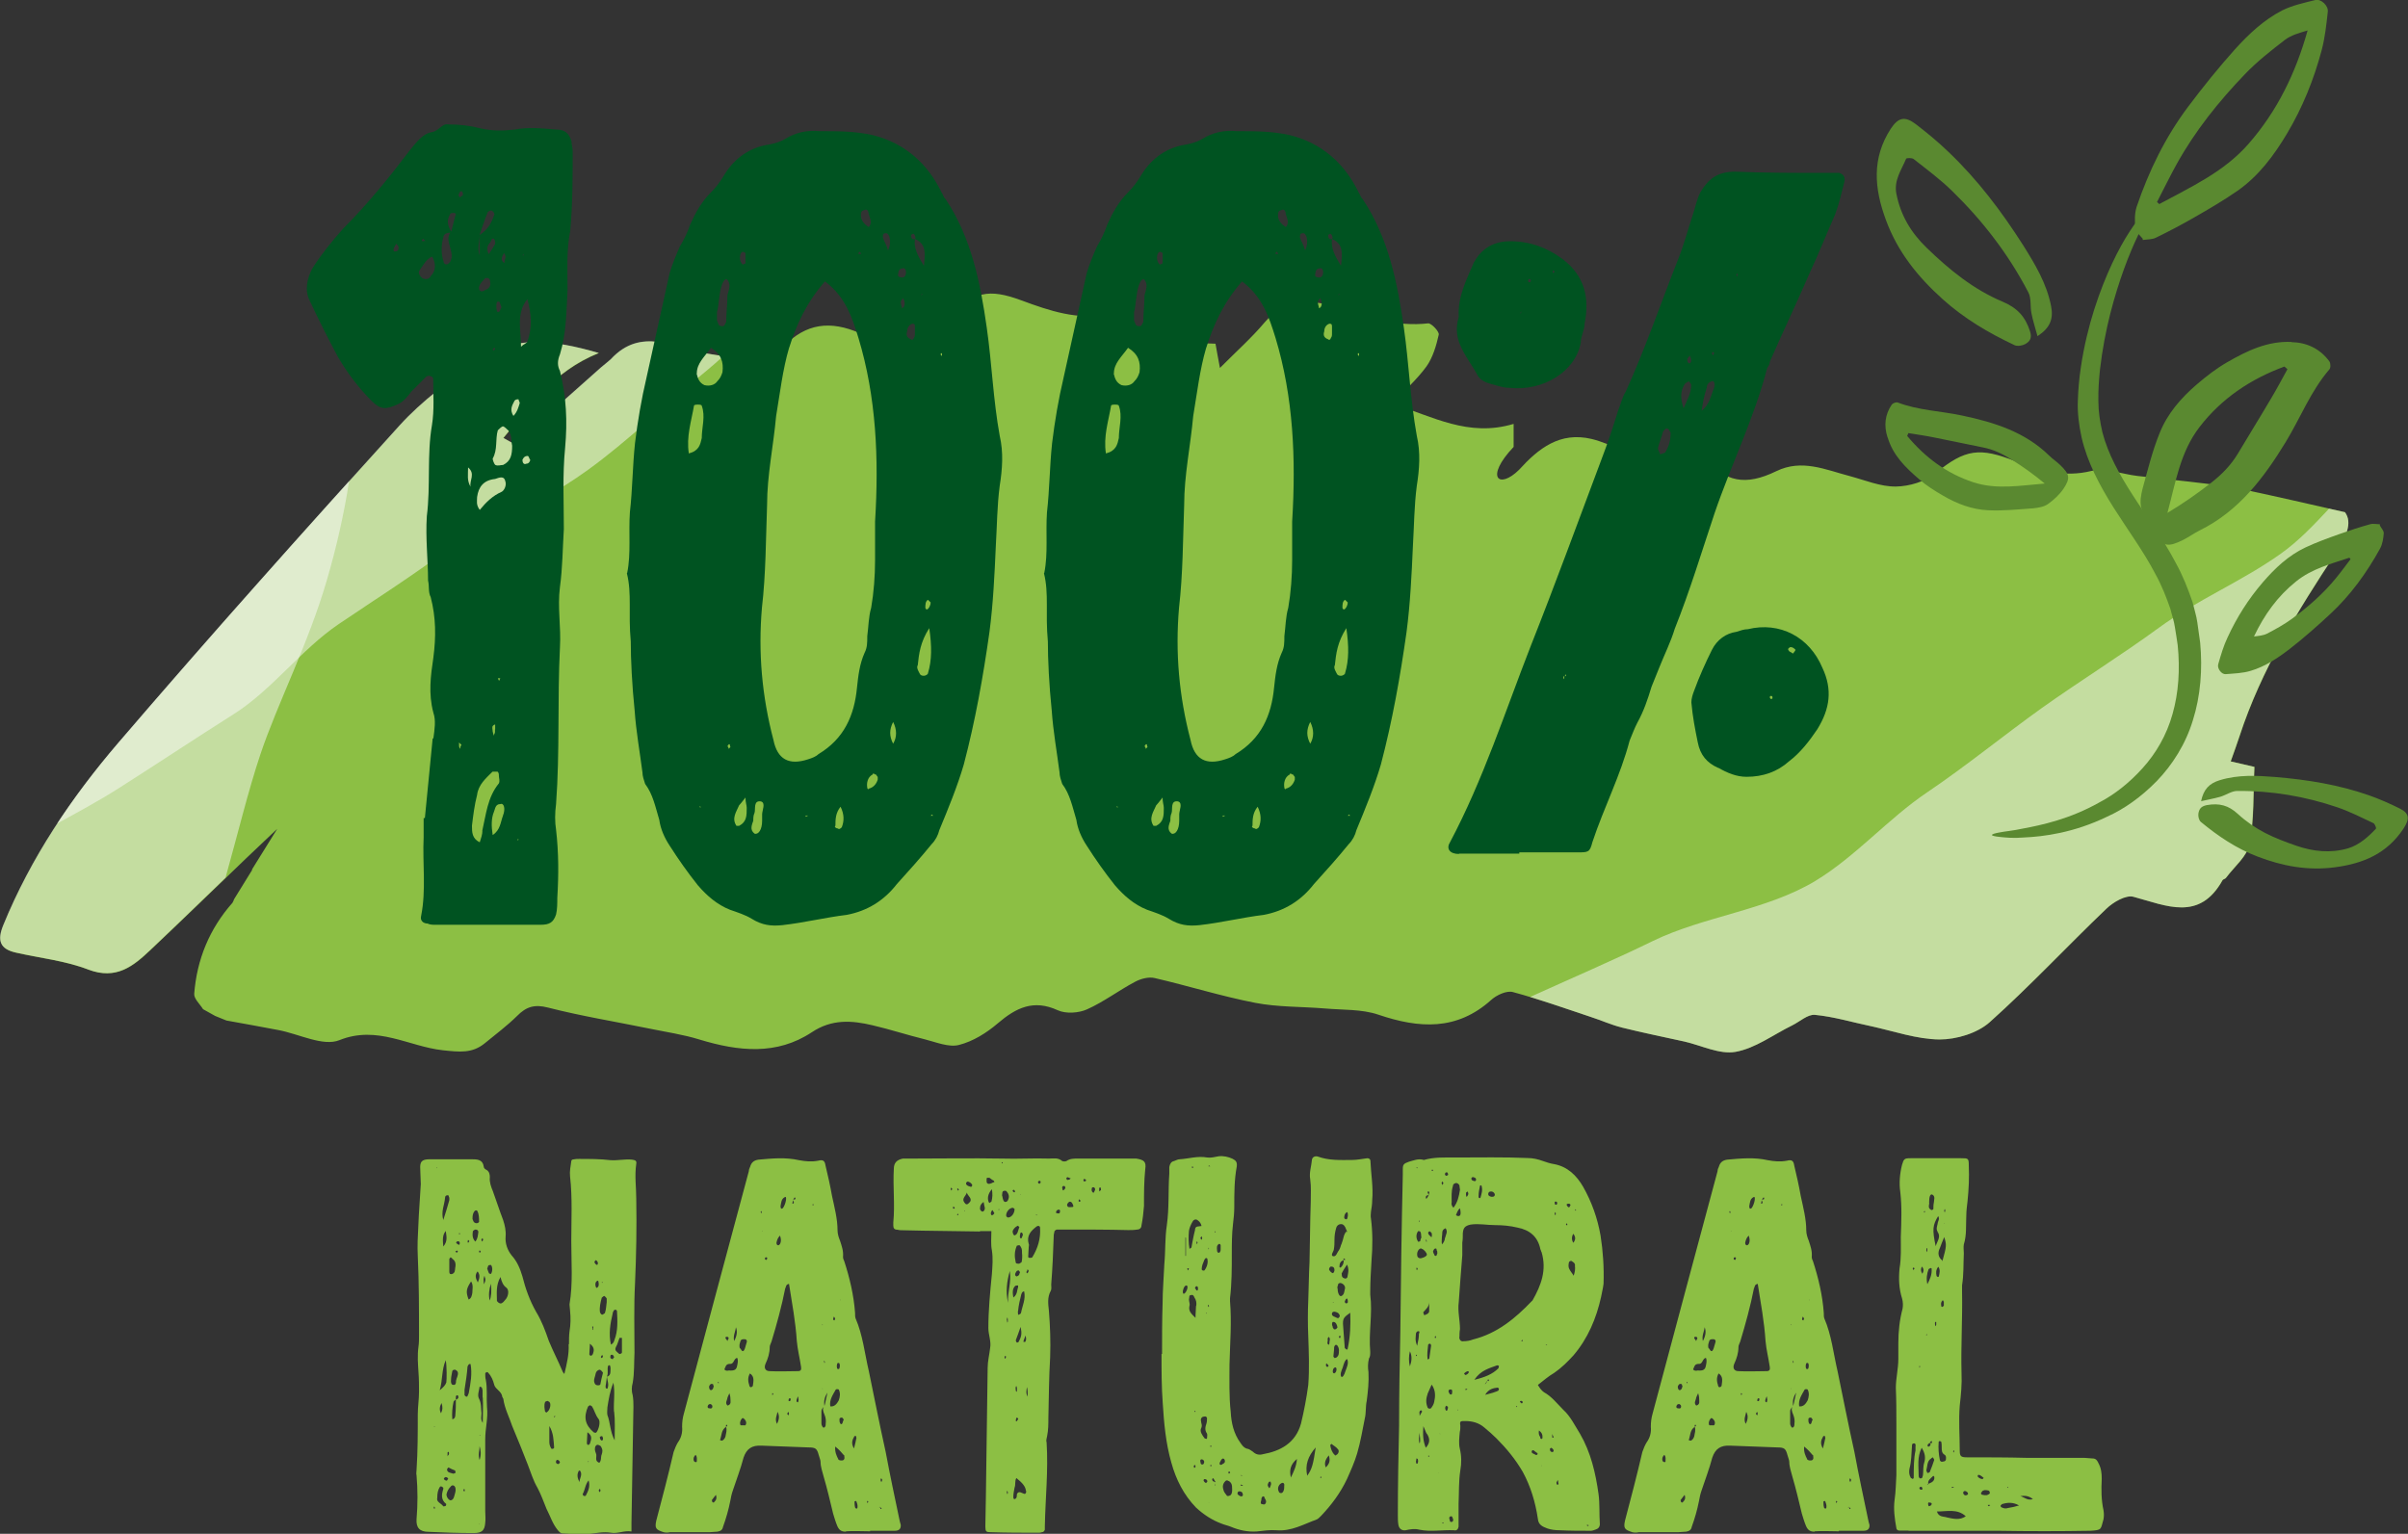 <?xml version="1.0" encoding="UTF-8"?> <svg xmlns="http://www.w3.org/2000/svg" viewBox="0 0 136.02 86.66"><rect x="0" y="0" width="136.02" height="86.66" fill="#333333" stroke="none"/><defs><style> .cls-1, .cls-2 { fill: #8cbf44; } .cls-1, .cls-3 { fill-rule: evenodd; } .cls-4 { isolation: isolate; } .cls-5 { fill: #5a8930; } .cls-6 { fill: #005321; } .cls-3 { fill: #fcfcfc; mix-blend-mode: overlay; opacity: .5; } </style></defs><g class="cls-4"><g id="Layer_2" data-name="Layer 2"><g id="Layer_1-2" data-name="Layer 1"><g><path class="cls-1" d="m131.95,31.22c.55-.84.96-1.67.51-2.28-2.07-.47-3.83-.88-5.59-1.25-.76-.16-1.53-.28-2.31-.37-1.28-.16-2.56-.28-3.83-.43-.87-.1-1.81-.48-2.6-.28-1.54.38-2.93-.02-4.26-.54-2.04-.81-2.86-.71-4.54.67-.58.47-1.48.74-2.24.75-.87.01-1.74-.36-2.6-.59-1.37-.36-2.71-.98-4.15-.28-1.75.85-2.87.62-4.11-.77-1.93.45-3.69-.13-5.44-.76-.29-.11-.59-.22-.89-.29-1.79-.42-2.99.53-4.09,1.74-1.14,1.13-1.96.45-.31-1.29v-1.3c-2.56.77-4.56-.42-6.86-1.14.73-.78,1.41-1.38,1.94-2.11.36-.51.55-1.17.69-1.79.04-.17-.42-.66-.6-.64-1.78.2-3.39-.32-5.04-.87-1.46-.49-2.99-.61-4.19.81-.74.88-1.61,1.65-2.53,2.58-.12-.62-.19-1.04-.25-1.37-2.07-.12-4.18.43-5.6-1.59-.06-.09-.31-.1-.46-.07-1.72.34-3.32-.2-4.88-.78-1.88-.7-2.77-.52-4.05.99-.29.35-.54.77-.91,1.02-.38.26-.9.54-1.32.49-.98-.11-1.99-.27-2.88-.66-1.65-.72-3.03-.56-4.29.75-.48.5-1.03.93-1.55,1.4-.02-.14-.04-.28-.06-.42-.38-.11-.76-.24-1.15-.32-.52-.1-1.05-.16-1.57-.25-1.84-.33-3.72-1.53-5.43.32-.18.16-.37.31-.55.46-1.32,1.18-2.65,2.35-3.97,3.53-.18.15-.37.3-.55.45-.14.11-.28.23-.41.34-.2-.11-.4-.22-.59-.33,1.49-1.78,2.78-3.75,5.39-4.8-2.65-.77-4.87-1.01-6.86.43-1.54,1.11-3.12,2.26-4.39,3.66-5.37,5.92-10.69,11.88-15.89,17.94-2.65,3.09-4.94,6.48-6.5,10.3-.36.88-.18,1.35.72,1.55,1.37.31,2.8.46,4.09.96,1.57.59,2.53-.19,3.5-1.11,1.81-1.71,3.6-3.45,5.4-5.18.59-.56,1.17-1.11,1.76-1.67h0s0,0,0,0c-.47.76-.94,1.51-1.41,2.27-.01.07-.04.13-.08.17-.32.51-.64,1.03-.95,1.54-.02.07-.05.13-.09.2-1.3,1.47-2.01,3.2-2.16,5.14-.02.28.32.58.5.87.23.13.46.26.68.38.22.09.43.18.64.26.98.18,1.96.35,2.94.54,1.16.22,2.52.94,3.44.57,2.14-.86,3.92.36,5.84.57.95.1,1.66.19,2.38-.4.61-.5,1.25-.98,1.81-1.53.52-.53.99-.68,1.76-.48,1.87.48,3.79.79,5.69,1.18.97.2,1.95.34,2.88.63,2.18.66,4.34.9,6.33-.42,1.13-.75,2.25-.67,3.43-.39.99.23,1.96.55,2.94.79.64.16,1.36.47,1.94.32.79-.2,1.56-.68,2.19-1.22,1.03-.88,2.02-1.37,3.39-.74.46.21,1.18.16,1.65-.05.94-.42,1.78-1.06,2.7-1.55.33-.18.78-.3,1.12-.22,1.9.44,3.77,1.03,5.68,1.4,1.29.25,2.63.21,3.94.32,1.01.09,2.08.03,3.02.35,2.3.78,4.43.92,6.38-.84.3-.27.86-.53,1.21-.44,1.49.4,2.95.92,4.42,1.41.59.19,1.16.45,1.76.6,1.17.29,2.35.53,3.53.79.96.22,1.98.74,2.88.58,1.12-.2,2.13-.97,3.19-1.49.43-.21.89-.64,1.29-.6,1.07.1,2.11.42,3.17.64,1.29.28,2.59.74,3.88.75.95,0,2.12-.35,2.82-.97,2.28-2.04,4.37-4.29,6.59-6.41.39-.38,1.11-.8,1.54-.68,1.86.5,3.72,1.41,5.03-.94.04-.06.16-.07.2-.14.47-.63,1.2-1.22,1.33-1.91.26-1.4.2-2.87.27-4.35-.35-.08-.8-.18-1.34-.31.2-.57.36-.99.5-1.43,1.23-3.76,3.29-7.09,5.45-10.36Z"></path><path class="cls-3" d="m131.95,31.22c.55-.84.96-1.67.51-2.28-.31-.07-.61-.14-.9-.2-.86.92-1.72,1.83-2.72,2.54-2.17,1.55-4.71,2.6-6.88,4.18-2.16,1.58-4.44,2.99-6.62,4.54-2.18,1.56-4.25,3.26-6.47,4.76-2.22,1.49-4.05,3.64-6.34,5.02-2.76,1.66-6.26,1.98-9.15,3.38-2.3,1.12-4.64,2.12-6.95,3.17,1.15.35,2.29.75,3.43,1.13.59.19,1.16.45,1.76.6,1.17.29,2.35.53,3.53.79.96.22,1.98.74,2.88.58,1.12-.2,2.13-.97,3.19-1.49.43-.21.89-.64,1.29-.6,1.07.1,2.11.42,3.17.64,1.29.28,2.59.74,3.88.75.95,0,2.12-.35,2.82-.97,2.28-2.04,4.37-4.29,6.59-6.41.39-.38,1.11-.8,1.54-.68,1.86.5,3.72,1.41,5.03-.94.04-.06.16-.07.2-.14.47-.63,1.2-1.22,1.33-1.91.26-1.4.2-2.87.27-4.35-.35-.08-.8-.18-1.34-.31.2-.57.36-.99.5-1.43,1.23-3.76,3.29-7.09,5.45-10.36Z"></path><g><path class="cls-5" d="m121.54,11.77c.07.07-.32.54-.78,1.55-.48,1-1.07,2.5-1.56,4.41-.24.96-.45,2.02-.58,3.16-.06.57-.1,1.17-.09,1.76,0,.6.09,1.18.23,1.78.31,1.2.95,2.37,1.72,3.56.77,1.2,1.69,2.41,2.43,3.83.39.7.68,1.45.94,2.2.09.39.22.77.27,1.15.05.38.11.76.16,1.14.14,1.51.02,3.02-.41,4.38-.41,1.36-1.17,2.54-2.04,3.44-.88.9-1.84,1.58-2.8,2.01-1.9.92-3.6,1.13-4.73,1.18-.57.05-1.02,0-1.32-.03-.3-.03-.46-.07-.46-.11,0-.05.16-.1.45-.15.29-.06.72-.09,1.27-.21,1.08-.2,2.68-.54,4.36-1.49.86-.45,1.69-1.11,2.43-1.93.74-.82,1.36-1.86,1.69-3.06.34-1.19.43-2.52.29-3.89-.05-.34-.1-.68-.16-1.03-.05-.35-.17-.67-.25-1.01-.23-.66-.49-1.33-.85-1.98-.68-1.3-1.57-2.5-2.36-3.75-.79-1.25-1.49-2.57-1.81-3.97-.15-.69-.24-1.41-.21-2.07.02-.66.08-1.29.17-1.89.18-1.21.45-2.3.76-3.28.63-1.96,1.38-3.45,2.01-4.41.62-.97,1.17-1.37,1.23-1.3Z"></path><path class="cls-5" d="m121.02,13.47c-.14-.18-.38-.35-.4-.55-.04-.4-.05-.85.07-1.23.69-2.03,1.62-3.94,2.91-5.66.84-1.12,1.72-2.21,2.65-3.25.77-.85,1.63-1.66,2.66-2.19.58-.29,1.24-.43,1.88-.59.31-.08.74.32.7.66-.08.73-.16,1.48-.35,2.19-.44,1.65-1.08,3.23-1.95,4.69-.74,1.24-1.6,2.4-2.8,3.24-.78.54-1.6,1.02-2.42,1.49-.71.41-1.45.8-2.19,1.16-.22.11-.49.09-.74.13,0-.04-.01-.07-.02-.11Zm.82-2.06s.09.08.13.12c1.79-.97,3.65-1.81,5.04-3.4,1.63-1.86,2.67-4.02,3.34-6.41-.46.14-.93.26-1.29.54-.78.6-1.57,1.22-2.25,1.93-1.48,1.54-2.81,3.2-3.85,5.07-.39.7-.74,1.43-1.11,2.14Z"></path><path class="cls-5" d="m129.43,19.33c.88.02,1.62.37,2.15,1.09.07.1.08.36,0,.45-1.06,1.23-1.64,2.75-2.47,4.11-1.24,2.03-2.65,3.9-4.86,4.99-.32.16-.62.38-.94.54-.83.41-1.12.38-1.66-.34-.32-.42-.54-.95-.69-1.46-.1-.34-.02-.76.07-1.11.29-1.05.55-2.12.96-3.13.44-1.1,1.2-1.98,2.11-2.76.54-.46,1.08-.88,1.7-1.24,1.13-.65,2.28-1.21,3.64-1.15Zm-.22,1.53c-.05-.05-.11-.1-.17-.15-1.9.7-3.54,1.79-4.79,3.41-1.1,1.42-1.36,3.16-1.82,4.86.88-.53,1.7-1.1,2.48-1.71.59-.46,1.11-.99,1.5-1.64.61-1.03,1.25-2.05,1.86-3.09.33-.55.63-1.12.94-1.68Z"></path><path class="cls-5" d="m115.11,18.98c.7-.46.89-.97.75-1.68-.25-1.29-.91-2.38-1.59-3.46-1.21-1.9-2.57-3.7-4.21-5.26-.58-.56-1.21-1.08-1.85-1.57-.62-.47-.99-.37-1.41.27-1.08,1.67-.93,3.37-.27,5.15.66,1.8,1.8,3.21,3.2,4.47,1.22,1.1,2.6,1.91,4.06,2.6.16.08.45.03.61-.06.24-.14.4-.31.27-.72-.27-.84-.73-1.33-1.56-1.68-1.64-.69-3-1.8-4.28-3.04-.89-.86-1.47-1.84-1.71-3.05-.15-.77.29-1.35.55-1.98.02-.05.34-.06.43.02.75.59,1.52,1.16,2.19,1.82,1.72,1.68,3.18,3.58,4.29,5.72.17.33.09.78.17,1.17.08.42.22.83.34,1.29Z"></path><path class="cls-5" d="m134.43,29.69c.08.15.23.3.22.44-.02.29-.07.61-.21.87-.75,1.36-1.66,2.62-2.8,3.68-.74.69-1.51,1.37-2.31,1.99-.66.51-1.38.99-2.19,1.23-.45.14-.94.15-1.42.19-.23.02-.49-.32-.42-.56.15-.52.3-1.04.53-1.52.52-1.13,1.18-2.17,1.99-3.11.68-.79,1.45-1.52,2.41-1.97.62-.29,1.28-.53,1.93-.76.56-.2,1.14-.39,1.72-.55.17-.05.37,0,.55,0,0,.03,0,.05,0,.08Zm-1.66,1.9s-.04-.05-.06-.08c-1.04.35-2.12.62-3.01,1.34-1.05.84-1.8,1.89-2.38,3.11.26-.03.52-.05.74-.16.48-.25.95-.51,1.38-.82.93-.68,1.8-1.44,2.53-2.34.28-.34.53-.69.8-1.04Z"></path><path class="cls-5" d="m106.62,24.71c-.21-.65-.15-1.28.24-1.85.06-.08.24-.15.33-.12,1.18.45,2.44.48,3.65.74,1.8.38,3.54.92,4.91,2.26.2.2.44.35.64.55.51.5.57.72.18,1.31-.23.34-.55.64-.89.88-.22.16-.55.21-.83.24-.85.06-1.7.15-2.54.11-.91-.04-1.76-.36-2.56-.83-.48-.28-.93-.56-1.34-.92-.77-.66-1.48-1.35-1.78-2.36Zm1.18-.24c-.02.05-.05.11-.07.16,1.01,1.21,2.22,2.12,3.74,2.62,1.32.43,2.67.18,4.03.07-.61-.51-1.24-.96-1.9-1.37-.49-.31-1.01-.56-1.59-.67-.91-.18-1.82-.38-2.74-.56-.49-.1-.98-.17-1.47-.25Z"></path><path class="cls-5" d="m124.33,45.28c.14-.69.47-1.02,1.06-1.2,1.06-.32,2.1-.26,3.12-.18,1.82.15,3.6.44,5.29,1.03.6.21,1.19.47,1.75.75.55.27.58.58.22,1.13-.95,1.44-2.3,1.98-3.86,2.19-1.57.21-2.99-.07-4.38-.6-1.21-.46-2.24-1.16-3.21-1.96-.11-.09-.16-.31-.14-.47.04-.23.12-.41.47-.48.72-.13,1.24.02,1.75.49,1.02.93,2,1.35,3.33,1.81.93.32,1.91.43,2.91.14.63-.19,1.16-.67,1.57-1.11.03-.03-.06-.27-.14-.31-.68-.32-1.34-.66-2.05-.9-1.8-.61-3.69-.94-5.66-.92-.3,0-.63.24-.95.33-.35.1-.7.16-1.09.25Z"></path></g><path class="cls-3" d="m25.48,30.9c1.05-.77,4.38-1.94,7.73-4.35,2.22-1.6,4.44-3.76,6.78-5.67.3-.25.58-.5.87-.76-.31-.05-.62-.09-.93-.15-1.84-.33-3.72-1.53-5.43.32-.18.16-.37.31-.55.46-1.32,1.18-2.65,2.35-3.97,3.53-.18.15-.37.3-.55.45-.14.11-.28.23-.41.34-.2-.11-.4-.22-.59-.33,1.49-1.78,2.78-3.75,5.39-4.8-2.65-.77-4.87-1.01-6.86.43-1.54,1.11-3.12,2.26-4.39,3.66-5.37,5.92-10.69,11.88-15.89,17.94-1.24,1.45-2.4,2.97-3.45,4.56,1.16-.64,2.34-1.27,3.47-1.99,2.17-1.38,4.32-2.81,6.5-4.19,2.18-1.38,3.79-3.63,5.92-5.08,2.14-1.45,4.31-2.81,6.35-4.37Z"></path><path class="cls-3" d="m19.73,27.17c-4.4,4.89-8.77,9.8-13.05,14.8-2.65,3.09-4.94,6.48-6.5,10.3-.36.88-.18,1.35.72,1.55,1.37.31,2.8.46,4.09.96,1.57.59,2.53-.19,3.5-1.11,1.43-1.35,2.84-2.72,4.25-4.08.7-2.5,1.29-4.95,1.97-6.97.96-2.87,2.71-6.25,3.75-9.83.55-1.87.98-3.78,1.26-5.61Z"></path><g><path class="cls-6" d="m24.48,41.72c.07-.51.15-1.02,0-1.45-.29-1.09-.15-2.1,0-3.12.15-1.16.15-2.25-.15-3.41-.15-.29-.07-.58-.15-.94,0-1.16-.15-2.4-.07-3.63.22-1.74,0-3.48.29-5.15.14-.87.07-1.74.07-2.61,0-.07-.07-.15-.15-.15-.07-.07-.15,0-.22,0-.29.29-.58.58-.87.87-.22.29-.44.58-.8.73-.65.29-.94.29-1.45-.22-.73-.73-1.38-1.6-1.89-2.47-.58-1.09-1.09-2.1-1.6-3.19-.29-.58-.15-1.23.15-1.81.51-.8,1.09-1.52,1.74-2.25,1.38-1.38,2.61-2.9,3.77-4.43.36-.44.73-.94,1.23-1.02.43-.07.58-.51.94-.44.65,0,1.23.07,1.81.22.65.15,1.23.15,1.96.07.73-.15,1.52-.07,2.32,0,.51,0,.73.22.87.65,0,.22.07.36.07.58,0,1.45,0,2.98-.14,4.5-.22,1.09-.15,2.25-.15,3.34-.07,1.23-.07,2.47-.43,3.63-.15.36-.15.65,0,.94.36,1.45.43,2.83.29,4.36-.15,1.52-.07,3.05-.07,4.57-.07,1.09-.07,2.18-.22,3.27-.15,1.16.07,2.25,0,3.41-.15,2.98,0,5.88-.22,8.86-.07.51-.07,1.02,0,1.45.15,1.31.15,2.54.07,3.85,0,.29,0,.65-.07.94-.15.44-.36.58-.87.58h-5.95c-.15,0-.29,0-.44-.07-.22,0-.44-.15-.36-.44.29-1.45.07-2.98.14-4.43v-1.09h.07c.15-1.52.29-2.98.44-4.5Zm-2.25-27.58s0,.07.07.07c.15,0,.22-.07.22-.22,0-.07-.07-.15-.14-.22-.07.15-.15.22-.15.36Zm1.45,1.16c-.07.15.07.36.22.44.22.07.36,0,.44-.15.29-.29.29-.73.07-1.09-.36.15-.51.51-.73.8Zm.36-1.81c0-.07.07,0,.15,0,0,.07,0,.15-.07.15s-.15-.07-.22-.15l-.07.07c0,.15.14,0,.29.07q-.15-.07-.07-.15Zm1.02-.15c-.15.51-.15,1.02,0,1.45,0,.07.07.15.15.15s.15-.07.22-.15c.15-.29.07-.51,0-.8-.07-.29-.22-.58.07-.94.07-.29.15-.58.22-.87.07-.07,0-.15-.07-.15s-.22,0-.22.07c-.22.36-.14.65.07,1.02-.15.07-.36,0-.44.22Zm1.02-2.54c-.07,0-.15.07-.15.15-.07.07,0,.15.07.22,0-.07.07-.07.15-.15,0-.07,0-.15-.07-.22Zm-.15,31.14v.15c0,.07,0,.15.07.22,0-.07,0-.15.07-.22l-.15-.15Zm.51-15.53c0,.44-.07.73.14,1.09-.07-.36.29-.73-.14-1.09Zm.8,20.54c.22-.94.29-1.89.94-2.69.07-.15,0-.29,0-.44,0-.07,0-.15-.07-.22h-.29c-.36.36-.8.73-.87,1.31-.15.58-.22,1.16-.29,1.74,0,.36,0,.73.44.94.07-.22.15-.44.15-.65Zm1.09-19.16c.15-.07.29-.36.22-.58-.07-.36-.36-.22-.58-.15-.65.07-.94.44-1.02,1.02,0,.22-.07.44.15.73.36-.44.73-.8,1.23-1.02Zm-1.23-14.52c.44-.29.65-.65.8-1.09.07-.07,0-.22-.15-.29-.07,0-.22.07-.22.15-.15.36-.29.8-.44,1.23,0,.36-.15.73,0,1.16-.07,0-.15-.07-.07-.07.22,0,0-.07.07.07v-1.16Zm.29,2.47c-.07.07-.22.22-.29.36-.07.15-.07.29.07.36.07,0,.15,0,.22-.07.22-.07.36-.22.29-.51,0-.15-.15-.22-.29-.15Zm.58-1.96c0-.07,0-.22-.07-.29-.15-.07-.15.15-.22.22-.15.15-.22.36-.07.65.14-.22.29-.44.36-.58Zm.44,32.3c.15-.36.07-.73-.15-.65-.29,0-.29.29-.36.44-.15.36-.15.8-.07,1.31.44-.29.44-.73.58-1.09Zm-.44-4.86v-.29c-.22.07-.15.22-.15.29,0,.15.07.29.07.36,0-.07.07-.15.07-.22v-.15Zm0-21.56h-.07l-.07.07c0,.07.07.07.07.07q.07-.07.07-.15Zm.73,4.65c-.07-.07-.22-.22-.29-.22s-.22.15-.29.22c-.15.51,0,1.09-.29,1.6,0,.07.07.29.15.36.15.07.29,0,.44,0,.44-.22.51-.58.51-1.09-.07-.29,0-.58-.22-.87Zm-.51-7.26c-.15-.07-.15.15-.15.22,0,.15,0,.29.07.36.15,0,.15-.15.22-.29-.07-.07-.07-.29-.14-.29Zm-.07,21.27l.07.15.07-.15h-.15Zm.44-23.81c0-.07-.07-.15-.07-.22-.07.07-.15.22-.15.36,0,.07.07.15.15.22,0-.15.07-.29.07-.36Zm.8,8.27c0-.07-.07-.15-.07-.22-.07,0-.15,0-.22.07-.15.29-.29.51-.07.87.22-.22.29-.51.36-.73Zm-.15,24.68h.07v-.07l-.07.07Zm.22-27.87c.15-.15.36-.22.36-.29.29-.8.22-1.6,0-2.4-.65.8-.36,1.74-.36,2.69Zm.15-5.23l-.07.07h.07v-.07Zm.22,11.4c-.14,0-.22.07-.29.22,0,.15.07.29.22.22.15,0,.22-.15.22-.22-.07-.07-.07-.22-.15-.22Z"></path><path class="cls-6" d="m35.43,32.36c.22-1.09.07-2.25.15-3.41.15-1.31.15-2.61.29-3.92.15-1.23.36-2.47.65-3.7.43-1.96.87-3.92,1.3-5.88.15-.51.36-1.02.58-1.52.22-.36.44-.8.58-1.23.29-.65.65-1.31,1.16-1.81.29-.29.51-.58.73-.94.51-.87,1.3-1.52,2.32-1.74.43-.07.8-.15,1.16-.36.58-.36,1.23-.51,1.96-.44,1.02,0,1.96,0,2.97.22,1.81.44,3.12,1.6,3.92,3.27.07.07.07.22.22.36,1.45,2.18,1.96,4.72,2.32,7.26.29,2.03.36,4.06.73,6.1.22.94.15,1.89,0,2.83-.15,1.16-.15,2.25-.22,3.41-.07,1.6-.15,3.27-.36,4.86-.36,2.54-.8,5.01-1.45,7.48-.36,1.23-.87,2.47-1.38,3.7-.07.29-.22.58-.44.8-.65.8-1.3,1.52-1.96,2.25-.73.94-1.67,1.52-2.83,1.74-1.23.15-2.39.44-3.63.58-.65.07-1.16,0-1.74-.36-.36-.22-.8-.36-1.23-.51-.73-.29-1.31-.8-1.81-1.38-.58-.73-1.09-1.45-1.6-2.25-.29-.44-.51-.94-.58-1.45-.22-.73-.36-1.45-.8-2.03-.07-.22-.15-.44-.15-.65-.15-1.16-.36-2.32-.44-3.48-.15-1.45-.22-2.9-.22-3.92-.15-1.6.07-2.69-.22-3.85Zm4.21-7.62c0-.58.22-1.23,0-1.81,0-.07-.15-.07-.22-.07s-.22,0-.22.07c-.15.87-.44,1.74-.29,2.69.58-.15.65-.51.73-.87Zm-.29-3.63c.07.29.15.51.44.65.29.07.58,0,.73-.22.15-.15.22-.29.29-.51.07-.58-.07-1.02-.65-1.38-.36.51-.8.87-.8,1.45Zm.22,24.46h-.07l.07.07v-.07Zm.94-27.44c.07.15.07.29.22.29.22.07.22-.15.29-.22,0-.51.07-1.02.07-1.52.07-.29.22-.58,0-.87-.15-.15-.36.22-.44.87-.07.36-.07.73-.15.94v.51Zm.73,24.03c0-.15-.07-.15-.15,0,0,0,.07.07.07.15l.07-.07s.07-.07,0-.07Zm.51,3.34c-.15.36-.44.73-.15,1.16h.15c.43-.22.43-.58.43-1.02,0-.15-.07-.29-.07-.58-.22.29-.29.36-.36.44Zm.36-31.21l-.15-.07c-.22.07-.22.58,0,.73l.15-.07v-.58Zm.94,31.72c0-.22.22-.65-.07-.73-.44-.07-.29.44-.36.65-.07.15-.07.29-.07.44-.07.22-.22.51.07.73.22.07.43-.22.43-.73v-.36Zm1.52-26.35c-.36,1.23-.51,2.54-.73,3.85-.15,1.67-.51,3.34-.51,5.01-.07,1.96-.07,3.92-.29,5.81-.22,2.54,0,5.01.65,7.48.22,1.09.87,1.45,1.96,1.09.22-.07.44-.15.58-.29,1.45-.87,2.03-2.18,2.18-3.77.07-.65.14-1.31.43-1.96.15-.29.15-.58.15-.94.07-.51.07-1.09.22-1.6.15-.87.22-1.81.22-2.69v-2.18c.22-3.56.07-7.04-.94-10.38-.36-1.16-.73-2.32-1.89-3.19-1.02,1.16-1.6,2.4-2.03,3.77Zm.94,26.42v.07l.14-.07h-.14Zm1.67.58c-.07.07.07.15.15.15.07.07.15,0,.22-.07.14-.36.14-.73-.07-1.16-.29.36-.29.73-.29,1.09Zm1.38-32.45c0,.07-.07.07-.07.07v.07h.15c0-.07-.07-.07-.07-.15Zm.51-2.1c0-.15-.07-.36-.29-.22-.15,0-.15.22-.15.29,0,.29.22.51.44.65.22-.22.07-.51,0-.73Zm.36,31.65c-.07-.07-.14-.07-.14,0-.29.15-.36.51-.29.8,0,0,.07.07.07,0,.29-.07.44-.29.51-.51v-.15c-.07-.07-.07-.15-.15-.15Zm.8-30.41c-.07-.15-.15-.22-.29-.15-.07,0-.07.15-.07.22.07.22.22.44.29.73.14-.29.14-.58.07-.8Zm.22,27.44c-.22.44-.22.8,0,1.23.22-.36.22-.8,0-1.23Zm.51-25.62c-.15,0-.22.15-.22.29-.07.15.07.22.22.22s.22-.15.22-.29-.07-.29-.22-.22Zm.07,1.67c-.07.07-.15.15-.15.22,0,.15.07.29.07.36.15-.07.15-.22.15-.29,0-.15-.07-.22-.07-.29Zm.65,1.6c0-.15-.07-.15-.15-.15-.22.07-.29.29-.29.44-.07.22,0,.36.22.44.07.07.15,0,.15-.07.07-.07.07-.15.07-.29v-.36Zm-.07-5.23c-.07,0-.15.07-.15.07,0,.15.07.29.22.22-.07.51.15.94.51,1.52.07-.73.14-1.23-.51-1.52.07-.07,0-.22-.07-.29Zm.22,24.39c-.07.15.07.36.15.51.07.07.15.07.22.07s.22-.07.22-.15c.22-.73.22-1.52.07-2.54-.51.8-.58,1.45-.65,2.1Zm.22-20.98v.07l.07-.07h-.07Zm.22,17.71c0,.07.07.15.15.07.07-.07.15-.22.15-.36l-.15-.15c-.15.07-.15.29-.15.44Zm.29,11.76h.15l-.07-.07-.07.07Zm.65-26.13h-.07v.07q0,.07.07.07v-.15Z"></path><path class="cls-6" d="m58.99,32.36c.22-1.09.07-2.25.15-3.41.15-1.31.15-2.61.29-3.92.15-1.23.36-2.47.65-3.7.43-1.96.87-3.92,1.3-5.88.15-.51.36-1.02.58-1.52.22-.36.44-.8.58-1.23.29-.65.65-1.31,1.16-1.81.29-.29.51-.58.73-.94.51-.87,1.3-1.52,2.32-1.74.43-.07.8-.15,1.16-.36.58-.36,1.23-.51,1.96-.44,1.02,0,1.96,0,2.97.22,1.81.44,3.12,1.6,3.92,3.27.07.07.07.22.22.36,1.45,2.18,1.96,4.72,2.32,7.26.29,2.03.36,4.06.73,6.1.22.94.15,1.89,0,2.83-.15,1.16-.15,2.25-.22,3.41-.07,1.6-.15,3.27-.36,4.86-.36,2.54-.8,5.01-1.45,7.48-.36,1.23-.87,2.47-1.38,3.7-.07.29-.22.58-.44.8-.65.8-1.3,1.52-1.96,2.25-.73.94-1.67,1.52-2.83,1.74-1.23.15-2.39.44-3.63.58-.65.07-1.16,0-1.74-.36-.36-.22-.8-.36-1.23-.51-.73-.29-1.31-.8-1.81-1.38-.58-.73-1.09-1.45-1.6-2.25-.29-.44-.51-.94-.58-1.45-.22-.73-.36-1.45-.8-2.03-.07-.22-.15-.44-.15-.65-.15-1.16-.36-2.32-.44-3.48-.15-1.45-.22-2.9-.22-3.92-.15-1.6.07-2.69-.22-3.85Zm4.21-7.62c0-.58.22-1.23,0-1.81,0-.07-.15-.07-.22-.07s-.22,0-.22.07c-.15.87-.44,1.74-.29,2.69.58-.15.65-.51.73-.87Zm-.29-3.63c.07.29.15.51.44.65.29.07.58,0,.73-.22.15-.15.22-.29.29-.51.07-.58-.07-1.02-.65-1.38-.36.51-.8.87-.8,1.45Zm.22,24.46h-.07l.07.07v-.07Zm.94-27.44c.07.15.07.29.22.29.22.07.22-.15.29-.22,0-.51.07-1.02.07-1.52.07-.29.22-.58,0-.87-.15-.15-.36.22-.44.87-.07.36-.07.73-.15.94v.51Zm.73,24.03c0-.15-.07-.15-.15,0,0,0,.07.07.07.15l.07-.07s.07-.07,0-.07Zm.51,3.34c-.15.36-.44.73-.15,1.16h.15c.43-.22.43-.58.43-1.02,0-.15-.07-.29-.07-.58-.22.29-.29.36-.36.44Zm.36-31.21l-.15-.07c-.22.07-.22.58,0,.73l.15-.07v-.58Zm.94,31.72c0-.22.22-.65-.07-.73-.44-.07-.29.44-.36.65-.07.15-.07.29-.07.44-.07.22-.22.51.07.73.22.07.43-.22.43-.73v-.36Zm1.52-26.35c-.36,1.23-.51,2.54-.73,3.85-.15,1.67-.51,3.34-.51,5.01-.07,1.96-.07,3.92-.29,5.81-.22,2.54,0,5.01.65,7.48.22,1.09.87,1.45,1.96,1.09.22-.07.44-.15.58-.29,1.45-.87,2.03-2.18,2.18-3.77.07-.65.14-1.31.43-1.96.15-.29.15-.58.15-.94.07-.51.07-1.09.22-1.6.15-.87.22-1.81.22-2.69v-2.18c.22-3.56.07-7.04-.94-10.38-.36-1.16-.73-2.32-1.89-3.19-1.02,1.16-1.6,2.4-2.03,3.77Zm.94,26.42v.07l.14-.07h-.14Zm1.67.58c-.07.07.07.15.15.15.07.07.15,0,.22-.07.14-.36.14-.73-.07-1.16-.29.36-.29.73-.29,1.09Zm1.38-32.45c0,.07-.07.07-.07.07v.07h.15c0-.07-.07-.07-.07-.15Zm.51-2.1c0-.15-.07-.36-.29-.22-.15,0-.15.22-.15.29,0,.29.22.51.44.65.22-.22.07-.51,0-.73Zm.36,31.65c-.07-.07-.14-.07-.14,0-.29.15-.36.51-.29.8,0,0,.07.07.07,0,.29-.07.44-.29.51-.51v-.15c-.07-.07-.07-.15-.15-.15Zm.8-30.41c-.07-.15-.15-.22-.29-.15-.07,0-.07.15-.07.22.07.22.22.44.29.73.14-.29.14-.58.07-.8Zm.22,27.44c-.22.44-.22.8,0,1.23.22-.36.22-.8,0-1.23Zm.51-25.62c-.15,0-.22.15-.22.29-.07.15.07.22.22.22s.22-.15.22-.29-.07-.29-.22-.22Zm.07,1.67c-.07.07-.15.15-.15.22,0,.15.07.29.07.36.15-.07.15-.22.15-.29,0-.15-.07-.22-.07-.29Zm.65,1.6c0-.15-.07-.15-.15-.15-.22.07-.29.29-.29.44-.07.22,0,.36.22.44.07.07.15,0,.15-.07.07-.07.07-.15.07-.29v-.36Zm-.07-5.23c-.07,0-.15.07-.15.07,0,.15.07.29.22.22-.07.51.15.94.51,1.52.07-.73.14-1.23-.51-1.52.07-.07,0-.22-.07-.29Zm.22,24.39c-.07.15.07.36.15.51.07.07.15.07.22.07s.22-.07.22-.15c.22-.73.22-1.52.07-2.54-.51.8-.58,1.45-.65,2.1Zm.22-20.98v.07l.07-.07h-.07Zm.22,17.71c0,.07.07.15.15.07.07-.07.15-.22.15-.36l-.15-.15c-.15.07-.15.29-.15.44Zm.29,11.76h.15l-.07-.07-.07.07Zm.65-26.13h-.07v.07q0,.07.07.07v-.15Z"></path><path class="cls-6" d="m82.41,48.25c-.51,0-.73-.29-.51-.65,1.89-3.56,3.12-7.4,4.57-11.11,1.38-3.48,2.68-7.04,3.99-10.53.36-.94.65-1.81.94-2.76.15-.36.22-.73.44-1.09,1.09-2.4,1.96-4.94,2.9-7.33.36-.87.58-1.74.87-2.61.15-.44.22-.87.44-1.31.44-.73.94-1.16,1.96-1.16,1.74.07,3.41.07,5.15.07h.73c.22.07.36.22.29.51-.15.58-.29,1.23-.51,1.81-.51,1.16-.94,2.25-1.45,3.34-.72,1.67-1.52,3.34-2.25,5.01,0,.15-.07.22-.15.36-.73,2.83-2.03,5.44-2.97,8.2-.73,2.18-1.38,4.35-2.25,6.53-.22.73-.58,1.45-.87,2.18-.15.36-.29.73-.44,1.09-.22.73-.44,1.38-.8,2.03-.15.29-.29.65-.44,1.02-.51,1.96-1.45,3.77-2.1,5.73-.15.58-.22.58-.87.58h-3.26v.07h-3.41Zm.87-33.46c.44-.8,1.16-1.16,2.03-1.16,1.09,0,2.1.36,2.97,1.02,1.23.94,1.52,2.18,1.23,3.63,0,.36-.22.73-.22,1.09-.29,1.6-2.1,2.76-4.06,2.54-.36,0-.73-.15-1.02-.22-.29-.07-.58-.22-.72-.44-.58-1.09-1.52-1.96-1.09-3.34-.07-1.16.44-2.1.87-3.12Zm2.68,2.83c0,.07.07,0-.07,0v.29q-.07,0,0-.15c0-.07.07-.15.07-.22-.07.22-.14,0,0,.07Zm.51-1.74v-.07c-.07-.07-.15-.07-.15.07,0,0,0,.07.07.07,0,0,.07,0,.07-.07Zm1.31-.58q-.07-.07-.07.07t.15-.07l-.07.07v-.07Zm.58,23.08v-.22l.07-.07v.07c-.15.07.14.07,0-.07,0,.07-.22.15-.07.29Zm5.87-14.15c-.15-.07-.22.07-.29.15-.07.29-.22.65-.29.94,0,.07.07.22.14.36.07-.07.29-.07.29-.15.22-.36.29-.73.29-1.09-.07-.07-.07-.15-.14-.22Zm1.3-2.47c0-.07-.07-.15-.14-.22-.07.07-.15.07-.22.15-.22.36-.29.73-.07,1.38.22-.51.43-.87.43-1.31Zm-.07-1.67c-.07.07-.15.15-.15.22s0,.22.15.22c0,0,.07-.07.07-.15,0-.15-.07-.22-.07-.29Zm1.6,23.3c-.65-.29-1.02-.73-1.16-1.45-.15-.73-.29-1.45-.36-2.25,0-.22.07-.44.15-.65.29-.8.65-1.6,1.01-2.32.29-.58.8-.94,1.38-1.02.22-.07.44-.15.65-.15,1.81-.44,3.48.44,4.21,2.18.58,1.23.43,2.32-.29,3.48-.44.65-.94,1.31-1.6,1.81-.65.58-1.45.87-2.39.87-.58,0-1.09-.22-1.6-.51Zm-.29-21.34c.15-.29.07-.58-.07-.51-.22.07-.29.22-.29.36-.14.44-.22.8-.29,1.31.44-.36.51-.8.65-1.16Zm0-2.18l-.07.07q0,.07.07.15,0-.07.07-.15c-.07,0-.07-.07-.07-.07Zm1.38-4.43l-.07.07c0,.07.07.07.07.15v-.22Zm1.89,23.88s-.07,0-.07.07.07.15.15.07v-.07s0-.07-.07-.07Zm1.01-2.54c.07.07.15.07.22.15,0,0,.15-.15.15-.22-.07-.07-.15-.15-.29-.15-.15.07-.15.15-.07.22Z"></path></g><g><path class="cls-2" d="m32.14,75.94c0-.24,0-.48.03-.71.07-.41.07-.78.03-1.19,0-.1-.03-.24-.03-.34.2-1.19.1-2.38.1-3.57s.07-2.45-.07-3.67c-.03-.27.03-.58.07-.85,0-.07.07-.1.1-.1.14-.03.24-.03.34-.03.58,0,1.19,0,1.77.07.41.03.81-.07,1.22-.03.2.03.27.07.24.24-.1.68,0,1.33,0,1.97.03,1.6,0,3.2-.07,4.79-.07,1.29-.03,2.62-.03,3.91-.03.58,0,1.12-.1,1.7-.07.24-.07.48,0,.71.07.41.03.85.03,1.26-.03,1.97-.07,3.98-.1,5.95v.48c-.41-.07-.78.14-1.16.07-.44-.07-.85.03-1.26.07-.48.03-.99,0-1.46-.03-.14,0-.2-.1-.27-.17-.31-.37-.44-.82-.65-1.22-.17-.41-.31-.82-.51-1.19-.24-.41-.37-.85-.54-1.29-.27-.71-.58-1.46-.88-2.18-.17-.51-.44-1.02-.51-1.56-.03-.07-.07-.1-.07-.17-.07-.27-.37-.37-.44-.61-.07-.27-.17-.51-.34-.68,0-.03-.07-.07-.1-.03-.03,0-.07.03-.07.07,0,.1,0,.24.03.34.1.51.03,1.05.07,1.56.07.61-.1,1.19-.1,1.8v4.08c0,.2.03.41,0,.65-.03.44-.2.58-.65.58-.85,0-1.7-.03-2.55-.07-.51,0-.71-.24-.68-.71.07-.82.07-1.67,0-2.48-.03-.1,0-.2,0-.31.07-1.05.07-2.11.07-3.13,0-.44.07-.85.07-1.29,0-.34,0-.71-.03-1.09-.03-.48-.07-.95,0-1.46.03-.2.03-.41.03-.61,0-1.5,0-2.99-.07-4.49-.03-.58,0-1.16.03-1.7.03-.82.1-1.6.14-2.38,0-.27-.03-.54-.03-.82-.03-.44.07-.58.54-.58h2.34c.34,0,.65,0,.71.44,0,.07.1.14.17.17.14.1.17.24.17.41-.03.27.07.54.17.78.2.54.37,1.09.58,1.63.1.31.17.61.14.95-.03.37.1.75.34,1.05.31.34.48.75.61,1.19.17.68.41,1.36.78,2.01.31.51.51,1.05.71,1.63.24.58.54,1.16.78,1.73.03.07.07.1.1.14.14-.58.27-1.12.24-1.67Zm-7.61,9.18s-.03.03-.03.07.03.07.07.03v-.03s-.03-.03-.03-.07Zm0-4.49l.03-.03-.03-.03v.07Zm.14-14.69v.07l.03-.03-.03-.03Zm.37,19.17s.1,0,.14-.03c0,0,.03-.07.03-.1-.31-.24-.27-.54-.17-.85v-.07s-.07-.07-.1-.07c-.03-.03-.07,0-.1.03-.1.17-.14.34-.14.61-.07.24.24.31.34.48Zm.17-7c.03-.17.03-.92-.03-1.26-.24.54-.17,1.12-.34,1.7.2-.17.31-.27.37-.44Zm-.27,1.16c-.1.2-.14.37-.03.58.1-.2.1-.37.03-.58Zm.44-11.46s0-.1,0-.14c-.03-.03-.03-.14-.07-.14-.1,0-.17.03-.17.14-.03.41-.24.78-.1,1.26.14-.41.24-.78.34-1.12Zm-.34,2.62c.27-.31.17-.61.14-.88-.2.24-.17.51-.14.88Zm.14,13.02s-.07.03-.1.07c-.03.07.07.14.17.14,0-.03.03-.07.07-.1-.03-.07-.07-.1-.14-.1Zm.48.51c-.07-.07-.17-.03-.2.03-.14.14-.2.27-.24.44,0,.17.14.34.24.34.14-.03.17-.14.2-.24.03-.14.1-.27.07-.44,0-.03-.03-.1-.07-.14Zm-.41-.95c0,.2.2.2.31.24.03.03.1,0,.17-.03,0-.03,0-.1-.03-.14-.1-.03-.24-.1-.37-.17-.03.03-.07.07-.07.1Zm.1-.82s.03-.1,0-.14c0-.03-.07-.03-.07.03v.2c.03-.07.07-.07.07-.1Zm.2-11.08s-.07-.07-.1-.07c0,0-.07.07-.07.1v.68c0,.07,0,.17.1.17s.17-.07.2-.14c.03-.1.03-.2.03-.2.07-.31-.03-.44-.17-.54Zm.07,7.14c.14,0,.14-.14.14-.24.03-.17.14-.31.1-.48-.03-.07-.07-.1-.14-.14-.07,0-.14,0-.17.07-.03.17-.07.34-.07.44-.03.24.03.37.14.34Zm0,.95c-.07.31-.1.65-.07.99.14-.03.17-.14.17-.24.03-.31.03-.58.03-.88.07,0,.1-.03.14-.1,0-.07,0-.14-.07-.14,0,0-.07.03-.07.07v.17s-.1.07-.14.14Zm.17-8.53s-.07.03-.07.03c.03.03.07.07.07.1.03-.03.03-.07.07-.07,0-.07-.03-.07-.07-.07Zm.14-.34l.03-.03c.03-.1,0-.17-.1-.17-.03,0-.07.03-.1.07.03.07.1.1.17.14Zm0-.61s.03,0,.03.03c0-.03.03-.03.03-.07h-.07v.03Zm.31,14.41s-.07.03-.07.03c0,.03.03.07.03.1,0,0,.03,0,.07-.03-.03-.03-.03-.07-.03-.1Zm.17-6.94c-.03.44-.1.88-.17,1.33v.31s.07.07.07.07c.07.03.1,0,.1-.03.03-.07.07-.14.07-.17.1-.54.2-1.09.1-1.63-.1-.03-.14.07-.17.14Zm.07-3.77c.14-.07.17-.2.2-.37,0-.2.07-.44-.07-.65-.27.41-.31.58-.14,1.02Zm-.07-3.23s.03,0,.03.03c.03-.03.07-.07.07-.1l-.07-.07s-.03.1-.03.14Zm.34-1.16c.07.07.14.1.24.07.03-.03.1-.07.07-.07,0-.2,0-.44-.1-.61-.03-.07-.14-.03-.17.03-.07.1-.1.2-.1.41,0,.03.03.1.07.17Zm.27.58c0-.1-.07-.14-.17-.14-.03,0-.14.07-.14.1-.03.2-.03.41.14.58.14-.17.14-.34.17-.54Zm-.03,2.24h-.03c-.14.2-.1.37.03.61.1-.24.14-.41,0-.61Zm.27,7.11v-.41c-.03-.07,0-.2-.17-.2-.03.24-.14.48-.03.68.14.27.1.54.14.82,0,.17-.07.34.07.54,0-.51.03-.99,0-1.43Zm-.2,7.14s-.03.03.03.03c-.07-.07-.03-.03-.03,0v-.03Zm.03-4.39c0,.24-.1.48,0,.78.1-.31.07-.54,0-.78Zm0-11.05s-.03,0-.03.03.03.07.03.1l.07-.07s-.03-.07-.07-.07Zm0,10.44s.03.03.03-.03h-.03v.03Zm.1-11.05s.03.07.03.1c.03-.03.07-.07.07-.1s-.03-.07-.03-.1c-.03.03-.07.07-.07.1Zm.2,2.14s0-.07-.03-.1c0,.03-.03.07-.03.1-.03.1,0,.2,0,.37.1-.17.1-.27.07-.37Zm.24-.24s.07.03.1.03c.1-.14.1-.41,0-.51-.03,0-.1,0-.14.03-.03.03-.03.1-.07.17.03.1.07.2.1.27Zm.03,1.53q.14-.34.07-.95-.17.51-.07.95Zm.41.03l.03.03c.07.1.2.14.27.07.07-.03.1-.1.17-.17.17-.17.24-.54.07-.68-.2-.14-.27-.34-.34-.61-.27.48-.2.92-.2,1.36Zm2.72,5.71c-.07.17-.03.37,0,.54.03.03.1.07.1.03.17-.1.24-.41.17-.54-.03-.07-.1-.07-.14-.1-.07.03-.1.03-.14.07Zm.24,2.24c0,.14.03.24.1.37,0,.03.07.03.1.03,0,0,.07-.03.07-.07-.03-.41-.03-.82-.27-1.22v.88Zm.31-1.46s-.03,0-.03.03c-.03.03,0,.07.03.03,0,0,0-.03.03-.03l-.03-.03Zm.14,2.48s-.07.03-.07.07c-.03.1.03.17.14.17l.07-.07c.03-.07-.07-.17-.14-.17Zm1.29.61h-.07c-.14.24-.07.44.03.65,0-.2.2-.44.03-.65Zm.14,1.33s.03.1.07.1h.1c.14-.27.27-.51.17-.88-.2.24-.2.54-.34.78Zm.31-4.96c-.27.61-.17,1.05.31,1.46.03.03.1.03.14.03.14-.14.27-.61.14-.78-.17-.2-.24-.51-.37-.71-.03-.03-.07-.03-.1-.07-.03.03-.1.03-.1.07Zm-.07,2.04c0,.07,0,.14.1.14l.07-.07c.07-.24.17-.44-.14-.65,0,.2-.03.41-.03.58Zm.1,1.05h-.03v.14s-.03-.03-.03-.03c.07.07.03-.03,0,.03.03-.03.03-.1.07-.14Zm.03-6.05s.03.07.07.1c.07,0,.1-.03.14-.1.07-.2.1-.37-.17-.58,0,.24-.03.41-.03.58Zm.2-1.56l-.03.03c.03.07.03.1.03.17h.03v-.14s0-.07-.03-.07Zm.37,2.45c-.1.03-.17.1-.2.2-.03.2-.14.37-.07.54.03.1.1.14.2.14s.14-.03.14-.1c.03-.17.07-.34.14-.61,0,0-.1-.17-.2-.17Zm-.27-6.09c0,.07.07.14.14.17.03,0,.03-.03.03-.03.07-.07-.03-.24-.1-.24-.03.03-.07.07-.07.1Zm.34,10.4s-.1-.07-.17-.07-.14.1-.14.17c-.03.14.03.24.07.37.03.17-.1.37.17.48.14-.14.07-.34.14-.48,0-.03.03-.07.03-.14.03-.1-.03-.24-.1-.34Zm-.27-9.25c-.03.1-.03.2.03.31.03,0,.07,0,.07-.03.07-.03.07-.14.07-.2s-.03-.14-.03-.17c-.07,0-.1.03-.14.1Zm.24,11.66s-.07.07-.07.1.03.07.07.1c0-.03.03-.07.03-.1s-.03-.07-.03-.1Zm.07-2.96c-.07,0-.1.07-.07.1,0,.07.07.14.1.14.07,0,.07-.07.07-.14-.03-.07-.03-.14-.1-.1Zm.31-7.79s-.07-.1-.14-.14c-.03,0-.1.07-.14.1-.07.27-.14.54-.1.82.03.07.07.14.14.14.03-.03.14-.07.14-.1.07-.2.07-.41.1-.61v-.2Zm-.24,3.2s-.07.03-.07.07c-.03.03-.03.07.03.1,0,0,.03-.03.07-.07,0-.03-.03-.07-.03-.1Zm-.03-4.08s.07,0,.03-.03t-.03-.03v.07Zm.48,5.03c0-.14.03-.24-.03-.37h-.07l-.03.03c-.07.2.03.41-.07.61-.03.17-.03.34-.07.51,0,.07-.03.17.1.17.1-.24,0-.44-.03-.68.14-.03.2-.14.2-.27Zm.2,2.24c-.03-.54.07-1.05-.03-1.63-.2.48-.27.95-.34,1.39,0,.14-.03.31,0,.44.17.44.14.92.41,1.43,0-.61.03-1.12-.03-1.63Zm.03-4.05c.2-.51.17-1.09.14-1.63,0,0-.03-.07-.07-.07s-.07,0-.1.03c-.03.07-.07.1-.07.17-.14.58-.24,1.16-.1,1.77.14-.07.17-.17.2-.27Zm-.2.85s-.03.03-.03.07c-.03.1.03.17.14.17,0-.03.03-.07.07-.1-.03-.1-.07-.17-.17-.14Zm.48-.95c-.07.17-.1.34-.2.51-.1.2.07.27.17.37.03.03.07.03.1,0,.03,0,.07-.03.07-.07v-.82h-.14Z"></path><path class="cls-2" d="m47.78,86.54c-.24,0-.37-.07-.48-.31-.1-.24-.17-.48-.24-.71-.17-.71-.34-1.43-.54-2.11-.07-.27-.17-.54-.17-.82,0-.1-.07-.24-.1-.37-.1-.37-.17-.44-.58-.44-.88-.03-1.77-.07-2.65-.1-.54-.03-.85.17-1.02.68-.17.65-.41,1.26-.61,1.87-.07.2-.1.37-.14.58-.1.51-.24.99-.41,1.46-.03.17-.14.24-.31.27-.14,0-.31.03-.44.03h-2.24c-.1.03-.27.03-.37,0-.41-.14-.51-.2-.41-.65.34-1.29.68-2.58.98-3.88.07-.2.14-.37.24-.54.2-.27.27-.58.24-.88,0-.27.03-.51.1-.75,1.22-4.59,2.45-9.15,3.67-13.7,0-.07.03-.17.07-.24.07-.24.2-.37.48-.41.78-.07,1.53-.14,2.28.03.37.07.71.1,1.09.03.27-.07.37,0,.41.27.14.58.27,1.16.37,1.73.14.65.31,1.29.31,1.94,0,.2.07.41.14.58.1.31.2.58.17.92,0,.07.03.17.07.24.31.95.54,1.94.61,2.92,0,.1,0,.24.03.31.41.95.51,1.97.75,2.99.31,1.5.61,3.03.95,4.56.24,1.29.51,2.55.78,3.84.03.1.03.17.07.27q.03.34-.34.34h-1.39v.03c-.48,0-.92-.03-1.36,0Zm-8.59-4.01s.03.07.07.07c.07.03.1,0,.1-.03,0-.14.03-.27-.07-.37-.1.1-.14.2-.1.34Zm1.05-3.06c0-.07-.03-.1-.1-.14-.1,0-.14.03-.17.14,0,.07.03.1.1.1.1.03.17,0,.17-.1Zm.07-1.16s-.03-.07-.03-.1c-.07-.03-.14-.03-.17.03-.07.07-.07.14-.03.24,0,.03.03.03.07.07.14-.03.14-.14.17-.24Zm-.1,6.46s.03.07.03.1c.03.03.1.03.1,0,.1-.1.17-.2.1-.41-.1.14-.17.2-.24.31Zm.37-6.7s-.03.03-.03.03c0,.03.03.03.03.07,0-.03.03-.03.03-.03t-.03-.07Zm.1,3.3s.07.03.1.03c.1-.03.17-.14.2-.24.03-.17.1-.37.03-.54.03-.03.07-.03.07-.07s-.03-.07-.07-.03v.1c-.27.17-.24.48-.34.75Zm.48-3.94c.31.03.44-.03.48-.27.03-.14.07-.31,0-.44-.2.03-.17.37-.41.34-.24,0-.24.17-.31.31.07.1.17.07.24.07Zm-.1-1.9c-.07,0-.1.03-.07.1.03.03.07.07.1.14.03-.07.03-.1.07-.14,0-.07-.03-.1-.1-.1Zm.03,3.47c-.03.14-.14.27,0,.41h.03c.2-.07.14-.24.14-.37s-.03-.24-.07-.37c.07,0,.07.03.03.03-.07-.03.03.03,0-.03-.03.1-.1.2-.14.34Zm.48-4.01c-.03.27-.17.48-.1.78q.24-.44.1-.78Zm.24,1.19s.07.1.1.14c.1.07.14-.07.17-.14.03-.1.07-.24.1-.34.03-.07,0-.14-.07-.17-.1,0-.2-.03-.27.07-.03.1-.07.2-.07.27s0,.14.03.17Zm.14,3.94c-.07.03-.17.2-.14.34,0,.1.1.07.2.07.1.03.14-.03.14-.14,0-.14-.14-.27-.2-.27Zm.37-1.84s.03.07.07.1c.1,0,.14-.07.14-.1.03-.24.1-.51-.17-.68-.14.24-.1.48-.03.68Zm.68-9.86l-.03.03s0,.07.03.1c0,0,.03-.03.03-.07,0,0-.03-.03-.03-.07Zm.07,1.12h-.03l.03.03v-.03Zm1.29,3.23c-.2,1.02-.48,2.04-.78,3.03-.03.1-.1.2-.1.31,0,.34-.1.65-.24.95-.1.24,0,.41.24.41.51.03,1.05,0,1.6,0,.14,0,.2-.07.17-.24-.07-.48-.2-.99-.24-1.46-.07-1.09-.27-2.14-.44-3.23-.17.03-.17.14-.2.24Zm-1.02-1.7l-.03-.03c-.07,0-.1,0-.1.07s.03.07.1.07c0-.03.03-.07.03-.1Zm.31,7.65s-.03-.03-.03.03v.07s.03-.03.07-.03t-.03-.07Zm.24,1.73c.14-.27.14-.48.03-.68-.03.2-.17.41-.03.68Zm-.03-10.23c0,.07.03.14.1.14.03,0,.07-.03.1-.07.07-.14.07-.27,0-.48-.14.14-.17.27-.2.41Zm.37-1.97c.17-.24.24-.71.1-.61-.2.1-.2.31-.24.51,0,.03,0,.07.03.14h.03s.03,0,.07-.03Zm.31,11.52s-.07.07-.07.1.03.07.07.1c0-.03.03-.07.03-.1s-.03-.07-.03-.1Zm.03-.75s-.03.07-.03.1.03.07.1.03c0-.03.03-.07.03-.1s-.07-.07-.1-.03Zm.34-11.25s.03-.07.03-.1h-.07s-.03.07-.07.1c0,.07-.03.1-.03.17-.03.07,0,.07.03.07.03-.03.07-.07.03-.1,0-.03-.03-.1-.07-.14h.14Zm.1,11.29c-.03.07-.03.17.07.17,0,0,.03-.1.03-.14,0-.07-.03-.14-.03-.2-.03.07-.07.14-.07.17Zm.95-10.98v-.03q-.07-.03-.07.03s.03,0,.03.03l.03-.03Zm.44,11.66v.68c0,.14.1.27.14.24.1-.03.1-.14.1-.2.03-.2,0-.37-.07-.54-.07-.17-.14-.34,0-.48.07-.24.1-.48.17-.75q-.24.34-.17.75c-.07.1-.17.14-.17.31Zm.07-4.9h-.03v.03h.03v-.03Zm0,3.64v-.03h-.03l.03.03Zm.1-1.6l-.03.03s.03.07.03.1l.03-.03s-.03-.07-.03-.1Zm.81,2.24c.07-.2.1-.41,0-.61-.03-.03-.14-.03-.17,0-.17.31-.37.58-.31.95h-.03.03c.24.03.37-.14.48-.34Zm-.27-4.73s-.03.03-.03.07c-.03.07-.03.14.07.14,0,0,0-.07.03-.1-.03-.03-.03-.07-.07-.1Zm.24,8.06c.03.07.24.1.31.03.07-.07.03-.14.03-.24,0,0,0-.03-.03-.03-.14-.17-.27-.31-.48-.48-.03.31.07.51.17.71Zm-.03-5.44c-.07.07-.07.31,0,.34h.07c.07-.07.07-.31,0-.34h-.07Zm.2,3.09c-.07,0-.1.03-.1.1s0,.14.03.2c0,0,.03.07.07.07.03-.03.07-.03.07-.07.03-.07.03-.14.07-.17-.03-.1-.07-.14-.14-.14Zm-.03-6.63v-.03h-.03l.03.03Zm.88,7.75s-.03-.1-.03-.1c-.03,0-.1.03-.1.07-.1.17-.17.37,0,.65.07-.24.1-.44.14-.61Zm0,3.6s-.03-.03-.07,0c0,0-.03,0-.03.03,0,.1,0,.2.03.31,0,.03.03.07.07.07.07.03.07-.07.07-.14s-.03-.17-.07-.27Zm.68.03q-.03-.07-.07-.03v.07s.03.03.03.03c0-.03.03-.03.03-.07Zm.75.37s-.03-.07-.1-.03c-.03-.07.07,0,0-.03,0-.03-.03-.03-.03,0s0,.03.07.03c-.03.07,0,.1.07.03Zm-.03-1.7s-.03.07-.03.1.03.1.03.1c.07,0,.03-.07.07-.1-.03-.03-.03-.07-.07-.1Z"></path><path class="cls-2" d="m55.36,69.58c-1.46-.03-2.89-.03-4.35-.07-.1,0-.2,0-.31-.03-.17,0-.24-.07-.24-.24v-.17c.1-1.02-.03-2.01.03-3.03,0-.34.17-.51.51-.58h.44c1.73,0,3.43-.03,5.16,0,.88.03,1.77-.03,2.65,0,.27,0,.51-.07.75.14.07.03.17.03.24,0,.2-.14.41-.14.61-.14h3.33c.44.07.58.17.51.61-.07.68-.07,1.39-.07,2.07-.03.37-.07.75-.14,1.09,0,.14-.1.24-.24.24-.17.03-.34.03-.51.03-1.19-.03-2.34-.03-3.53-.03h-.51c-.07.03-.14.07-.14.17-.03.1-.03.17-.03.24-.03.92-.07,1.8-.14,2.69,0,.14.03.27-.03.37-.2.37-.14.75-.1,1.12.07.88.1,1.73.07,2.62-.07,1.16-.07,2.28-.1,3.43,0,.34,0,.68-.07,1.02-.03.14-.07.27-.03.37.1,1.6-.07,3.16-.1,4.73v.2c-.03.07-.07.14-.17.14-.07.03-.14.03-.2.03-.88,0-1.77,0-2.68-.03-.27,0-.31-.03-.31-.34,0-.54.03-1.09.03-1.67.03-2.41.07-4.83.1-7.28,0-.37.1-.75.14-1.12.07-.37-.1-.75-.1-1.12,0-1.02.1-2.04.2-3.06.03-.44.07-.88,0-1.33-.07-.34-.03-.68-.03-1.09h-.65Zm-1.63-2.48s-.03.07-.03.07c0,.03.03.07.03.1.03-.03.03-.07.07-.07-.03-.03-.03-.07-.07-.1Zm.1,1.12s0,.07.03.07.07,0,.07-.03c-.03-.03-.03-.07-.07-.1,0,.03-.03.03-.03.07Zm.27-1.09s-.03.03-.03.07c0,0,.03.03.03.07.03,0,.03-.03.07-.03-.03-.03-.03-.07-.07-.1Zm.03,1.5c0-.07-.03-.07-.07,0l.03.03s.03,0,.03,0c0,0,.03-.03,0-.03Zm.31-.75c.03.07.07.1.1.14.1.07.17-.03.24-.1.07-.07.07-.17,0-.27-.07-.1-.14-.17-.17-.27-.03.17-.27.31-.17.51Zm.07.54v-.03h-.03v.03h.03Zm.07-1.5c.07.1.17.1.27.14.03,0,.07-.07.07-.1-.03-.1-.17-.2-.27-.2-.07.03-.1.1-.07.17Zm.78,1.33c-.03.1.1.24.17.2s.1-.1.1-.2c-.03-.1-.03-.17-.07-.34-.14.1-.2.2-.2.34Zm.71-1.43s.07-.03.1-.03c0-.03-.03-.1-.07-.1-.07-.03-.14-.1-.2-.14-.07,0-.14-.03-.17.03v.17c0,.07.03.14.14.14.03,0,.14-.03.2-.07Zm-.2,1.12l.03.03s.07-.07.1-.07c.07-.24.07-.44.03-.71-.24.27-.27.54-.17.75Zm.2.44h-.03c-.03.07-.07.1-.07.17,0,.03,0,.14.1.1.03,0,.07-.07.1-.1-.03-.07-.07-.1-.1-.17Zm.37-.07h-.03s0,.03,0,.07c.03,0,.03-.03.03-.07Zm.2-2.62s0-.03-.03-.03c0,.03-.03.03-.03.07h.03s.03,0,.03-.03Zm.03,2.11c.03.07.07.14.17.1.03,0,.1-.07.1-.1.1-.2.03-.37-.1-.51-.03,0-.1-.03-.14,0-.03,0-.07.03-.07.07-.03.03,0,.07-.03.17.03.07.03.17.07.27Zm.1,8.81s-.03.07-.03.1c.03.07.07.07.07,0,.03-.03,0-.07,0-.1h-.03Zm.54-8.3s-.07-.07-.1-.07c-.2,0-.41.27-.37.48.03.03.07.07.1.07.2,0,.37-.24.37-.48Zm-.37,5.3c-.03-.65.2-1.16.1-1.8-.17.61-.24,1.16-.1,1.8Zm-.07.95s.03.1.03.17c.03-.03.03-.07.03-.1,0-.07,0-.14-.03-.2,0,.03-.03.1-.03.14Zm.03,9.66s-.03.07-.03.1.03.07.03.1c.03-.03.03-.07.03-.1s-.03-.07-.03-.1Zm.58-14.96c-.14.07-.2.14-.27.27-.03.1.03.27.1.27.1-.03.14-.1.17-.17.03-.1.07-.2.1-.31-.03,0-.07-.07-.1-.07Zm-.17-1.9l.03-.03s-.03-.1-.07-.1c-.03-.03-.07.03-.07.07.03.03.07.07.1.07Zm.2,5.37s0-.1,0-.1c-.07,0-.14,0-.17.03-.17.17-.14.41-.1.65.24-.17.2-.41.27-.58Zm-.2,11.32c-.03.17-.07.34-.07.51,0,.07,0,.14.07.14.03,0,.07-.03.1-.07.03-.07.03-.14.03-.2q.07-.2.31-.07c.07.03.14.07.17.03.03-.03.07-.1.03-.17-.03-.24-.2-.44-.54-.71-.1.17-.03.37-.1.54Zm.34-13.63s-.03-.03-.07-.07c-.03,0-.1.03-.14.03-.14.31-.14.61-.07.92,0,.1.1.1.2.1.03-.03.14-.07.14-.1.03-.14.03-.27.03-.37-.03-.17.03-.34-.1-.51Zm-.1,1.36c-.07,0-.14.03-.14.07-.03.03-.07.1-.07.17,0,.03.03.07.07.1.03,0,.1-.03.14-.07.03-.03.03-.1.07-.17-.03-.03-.07-.1-.07-.1Zm-.17,6.8s.03.03.03.07c0-.03.03-.03.03-.03,0-.1.03-.2-.03-.31-.07.07-.03.17-.03.27Zm0-2.86s0,.1.07.14c.03,0,.1-.03.1-.07.17-.31.17-.48.1-.82-.1.27-.17.51-.27.75Zm.03,4.39s-.03.1-.03.14c0,.07.03.07.07.03.03-.03.03-.07.07-.1-.03-.07-.07-.1-.1-.07Zm.27-6.94c-.07.27-.14.58-.17.88-.03.07,0,.14,0,.24.1-.03.17-.07.17-.14.07-.37.27-.75.17-1.19-.14.03-.14.14-.17.2Zm.03-3.54s-.07.03-.07.03c-.03.1-.03.17-.03.24,0,.03.03.07.07.07,0,0,.03,0,.03-.03.03-.07.07-.14.07-.2-.03-.03-.03-.1-.07-.1Zm-.07-2.14h.03v-.03l-.03.03Zm.17,8.33h.03s.07,0,.07,0c.07-.1.07-.24,0-.37,0,.14-.1.24-.1.37Zm.2,2.55c-.03.17-.07.34.03.54q.03-.31-.03-.54Zm.03-6.66c0,.07-.03.1-.07.17l.07.07s.03-.07.07-.14c-.03-.03-.03-.07-.07-.1Zm.03-.71s.03.07.07.07.14,0,.17-.03c.31-.51.48-1.05.44-1.67,0-.1-.1-.14-.2-.07-.31.24-.58.51-.44.99.03.03,0,.1,0,.17,0,.14-.03.34-.03.54Zm.48-2.38s-.03,0-.03.03c0,0,.03,0,.03.03,0-.03.03-.03.03-.03t-.03-.03Zm.2-1.9s-.1,0-.1.03c-.03.03-.03.1.07.14,0,0,.03-.07.07-.07,0-.03-.03-.1-.03-.1Zm1.05,1.63c-.07,0-.1.03-.14.1-.03.1.03.1.07.1.1.03.14,0,.14-.07.03-.07,0-.14-.07-.14Zm.34-1.16c.07-.07.03-.14,0-.17-.07-.03-.14,0-.14.07s.03.1.03.17c.07-.03.1-.03.1-.07Zm.17-.68s-.1.03-.07.07c0,.1.07.1.14.07.03,0,.07-.03.1-.07-.07-.03-.1-.03-.17-.07Zm.14,1.39c-.07-.03-.2.14-.17.2.03.14.14.1.24.1.07,0,.14,0,.1-.1-.03-.07-.07-.2-.17-.2Zm.48-.03s.03.03.03.03c.07,0,.07-.03.07-.07-.03-.03-.07-.07-.07-.07-.03.03-.03.07-.03.1Zm.27-1.16s.03.07.1.03c.03,0,.07-.03.03-.1-.03,0-.07-.03-.1-.03-.03.03-.03.07-.03.1Zm.48.41c-.03.1-.03.2.07.27.03.03.07-.07.1-.14.03-.07,0-.14-.07-.17-.03,0-.07,0-.1.03Zm.51.14c0-.07,0-.14-.03-.17-.03,0-.07.03-.07.03v.2s.07-.07.1-.07Z"></path><path class="cls-2" d="m65.67,73.69c0-.78.07-1.53.1-2.28.07-.75.03-1.46.14-2.18.14-.99.07-1.97.14-2.92v-.37c.03-.17.1-.31.27-.34.1-.03.2-.1.31-.1.51-.03,1.02-.2,1.56-.1.2.03.44-.03.65-.07.27-.03.54.03.78.14.2.1.27.2.24.44-.14.75-.14,1.5-.14,2.28,0,.31-.03.65-.07.95-.07.58-.07,1.16-.07,1.73,0,.82,0,1.63-.1,2.48v.17c.1,1.19,0,2.38-.03,3.57,0,.88-.03,1.8.07,2.69.03.61.17,1.22.54,1.73.1.14.17.27.37.34.1,0,.24.1.34.17.17.17.37.2.58.14.95-.17,1.83-.61,2.14-1.73.17-.71.31-1.43.41-2.18.07-.92.03-1.84,0-2.75-.03-.68-.03-1.36,0-2.04.03-.71.03-1.43.07-2.14.03-1.16.03-2.28.07-3.4,0-.44.03-.85-.03-1.29-.07-.37.07-.75.1-1.12.03-.14.17-.2.31-.17.65.24,1.29.2,1.94.2.31,0,.61-.07.88-.1.1,0,.17.07.17.14.03.75.17,1.5.1,2.24,0,.2-.03.41-.07.65,0,.1-.03.24,0,.37.1.78.1,1.6.03,2.41-.03.58-.07,1.12-.07,1.7v.2c.14,1.09-.1,2.14,0,3.23,0,.14,0,.27-.07.37-.07.27-.07.51-.03.78.03.54-.03,1.09-.1,1.63-.07.31-.03.65-.1.95-.14.68-.24,1.33-.44,2.01-.14.48-.37.99-.58,1.46-.37.78-.88,1.46-1.46,2.07-.07.07-.17.17-.24.2-.75.27-1.43.68-2.28.61-.37-.03-.75.03-1.12.07-.51.03-.98-.07-1.46-.27-.17-.07-.34-.1-.51-.17-.54-.2-1.02-.51-1.46-.92-.68-.71-1.12-1.56-1.39-2.55-.31-1.09-.41-2.21-.48-3.33-.07-.92-.07-1.87-.07-2.79h.03c0-.95,0-1.9.03-2.82Zm1.15-.65c0,.07.07.07.1.03.1-.07.2-.34.14-.41,0-.03-.03-.03-.07-.03-.1.03-.2.27-.17.41Zm.14-3.13v1.05h.03v-1.02l-.03-.03Zm.2,1.77l-.03-.03s-.07.03-.07.03c0,.03.03.07.07.1,0-.03,0-.07.03-.1Zm.14-1.19c.03-.2.07-.37.1-.54.03-.17.07-.31.1-.44,0-.27.2-.2.37-.24-.03-.14-.1-.24-.2-.31-.1-.1-.24-.07-.31.07-.1.17-.17.34-.2.51-.03.34-.03.68.03,1.02.03-.03.07-.03.1-.07Zm.27,3.3c.03-.17,0-.34-.1-.48-.03-.07-.07-.17-.17-.14-.17,0-.1.14-.14.24,0,.14.07.27.03.37-.07.31.1.44.34.68,0-.27.03-.48.03-.68Zm-.24-7.85c0,.07.03.07.07.03t-.03-.07h-.03v.03Zm.17,16.83s-.07.03-.07.07.03.07.03.1c.03-.03.07-.03.07-.07s0-.07-.03-.1Zm0-3.06l-.03.03v.03h.07s-.03-.03-.03-.07Zm.07-7.04s-.07.07-.07.1c.03.03.07.14.1.14.07.03.07-.07.07-.1,0-.07,0-.14-.1-.14Zm.03-2.52s-.03.07,0,.1c0,.07.03.07.03,0,.03-.03,0-.07,0-.1h-.03Zm.31,12.31c-.1-.03-.14.07-.1.14,0,.07.03.14.07.14.1.03.14-.07.14-.14s-.03-.1-.1-.14Zm0-12.51s-.03-.07-.03-.1c-.03.03-.07.07-.07.1s.03.07.07.1c0-.03.03-.07.03-.1Zm.14,11.32s.07.03.1.03l.03-.03c0-.1.03-.2,0-.27-.14-.2-.1-.37-.03-.58.03-.1.03-.2.03-.31-.03-.07-.1-.1-.17-.07-.14,0-.2.14-.17.24,0,.14.1.24,0,.44-.07.17.07.37.2.54Zm.07-10.2s-.1.1-.1.14c-.07.17-.14.31-.14.51,0,.03.07.07.07.07.03,0,.1,0,.1-.03.1-.14.17-.31.17-.51-.03-.03.03-.17-.1-.17Zm-.1,12.51l-.03.03c-.03.07.1.2.14.17.03,0,.03-.03.07-.07,0-.1-.07-.14-.17-.14Zm.1-9.38v.03l.03-.03v-.03s-.03,0-.03.03Zm.14-.48s-.03.03-.03.03c0,.03.03.07.03.1l.03-.03s0-.07-.03-.1Zm0-3.23v.07s0,.03,0,.03l.03-.03s0-.03-.03-.07Zm.07,14.41s-.07.03-.07.03c-.03-.03,0-.07,0-.03.07.07.03-.03,0,.03.03,0,.03-.03.07-.03Zm.03-19s-.03-.03-.03-.03c-.03-.03-.07,0-.07.03h.1Zm.07,15.81q-.03-.07-.07,0v.03s.03,0,.07,0v-.03Zm-.03,1.05s-.03,0-.03.03q0,.07.03.07s.03-.03.03-.07l-.03-.03Zm.24,1.09s-.03.03-.03.07c0,0,.03,0,.03.03v-.1s0-.07.03-.1c-.03-.07-.07-.1-.1-.17,0-.03-.03-.03-.07-.07,0,.03-.03.07-.03.1.03.1.1.1.2.14-.03.03-.03.07-.03.1Zm0-14.28s-.03,0-.03.03l.03.03.03-.03s-.03-.03-.03-.03Zm.31.78s-.03-.07-.07-.07-.07.03-.1.07c-.07.1-.03.24-.03.34,0,.03.07.1.07.1.03,0,.1-.03.1-.07.03-.03.03-.1.03-.14v-.24Zm.1,12.07c-.07.03-.1.14-.14.2-.03.03-.03.14.03.14.03.03.1-.03.17-.07.07-.03.1-.1.07-.2-.03-.07-.07-.1-.14-.07Zm.34,1.26c-.07-.07-.14-.03-.17,0-.17.17-.17.34-.1.54.03.1.1.17.17.27.03.07.17.03.24-.03.07-.1.07-.2.07-.31,0-.27-.03-.37-.2-.48Zm0-.44s.03,0,.03.03c.03-.03.07-.07.07-.07,0-.03-.07-.07-.07-.07-.03.03-.03.07-.03.1Zm.81,1.19c0-.1-.07-.17-.2-.17-.07,0-.1.07-.1.14.03.07.1.1.17.14.1.03.14-.03.14-.1Zm0-1.05s-.07-.03-.1-.03c0,0-.03,0-.03-.03.07.07-.03.07.03.03,0,0,0-.03-.03,0,.03.03.07.03.14.03Zm-.1.48l-.03.07s.1.07.14-.03c-.03,0-.1,0-.1.03v-.07Zm1.19,1.12c.07.03.14.03.17,0,.07-.07.07-.17.03-.24-.03-.07-.07-.1-.07-.17-.03,0-.07-.03-.07-.03-.03.03-.07.03-.07.07-.03.03-.03.1-.03.14-.03.1-.07.2.03.24Zm.48-1.26c-.1-.03-.1.03-.14.1-.03.07-.03.14.03.2,0,.07.07.07.07.03.03-.07.07-.17.07-.2,0-.07-.03-.1-.03-.14Zm.78.2c0-.07-.03-.14-.1-.14-.03,0-.1.03-.14.07-.14.14-.14.31-.07.44,0,.03.07.07.1.07s.07,0,.1-.03c.1-.1.1-.24.1-.34v-.07Zm.37-.44c.14-.31.31-.61.34-1.05-.37.31-.44.65-.34,1.05Zm.92-.1c.27-.37.34-.65.48-1.6-.44.51-.61.99-.48,1.6Zm.78.07s0,.03.03,0c-.03-.03-.07-.03-.07.03,0,0,0,.03.03.03.07.03-.03,0,.03-.03-.07-.07.03-.07-.03-.03Zm.44-1.22c-.2.24-.27.44-.17.68.2-.2.27-.37.17-.68Zm-.03-5.1s-.07-.07-.1-.1c-.03.03-.03.07-.03.1,0,.07.03.1.1.1.03-.03.07-.07.03-.1Zm-.03-1.39c0,.07-.07.2.07.24.03-.07.03-.14.03-.2.03-.07.03-.17-.03-.24-.1.03-.07.14-.07.2Zm.07-4.05c0,.1.17.27.24.24.03-.03.07-.1.07-.17,0-.14-.07-.2-.2-.2-.03,0-.1.07-.1.14Zm.07,9.96c.03.2.1.41.24.54.07.1.1,0,.17-.03.07-.07.1-.2.03-.27-.1-.14-.24-.2-.37-.31l-.07.07Zm.92-11.93c0-.07,0-.1.03-.14-.03-.07-.07-.17-.1-.24-.07-.14-.17-.2-.31-.17-.1.03-.17.1-.2.2-.07.24-.1.44-.1.68,0,.17,0,.34-.03.51,0,.14-.2.34-.07.41.2.07.24-.2.34-.31.1-.14.1-.27.17-.41.1-.24.1-.51.27-.68v.14Zm-.68,4.39c-.07,0-.14.03-.14.1-.03.1.07.17.17.2.07.03.14.07.17.07s.07-.07.1-.1c0-.14-.1-.24-.31-.27Zm-.03.58h-.07c-.07.1-.03.2,0,.27,0,.03,0,.07.03.07,0,.07.07.1.14.07.03,0,.07-.07.1-.1-.03-.14-.07-.27-.2-.31Zm-.03,2.89s.07.03.07,0c.1-.03.14-.27.07-.31-.03-.03-.03,0-.07,0-.1.03-.14.27-.07.31Zm.03-4.01h-.07l.03.03.03-.03Zm.1,2.41c-.14.1-.07.24-.1.34,0,.1-.03.2-.03.31,0,.03.03.07.07.1.03,0,.1-.03.1-.03.14-.1.14-.24.14-.34.03-.2-.1-.41-.17-.37Zm.14-3.4c-.03.07-.07.17-.03.24,0,.24.1.44.2.41.17-.07.17-.24.2-.37.07-.17-.07-.34-.24-.37-.07,0-.14.03-.14.1Zm.07,2.89s-.03.07-.03.1c0,0,.03.03.07.03,0-.03.03-.07.03-.1,0,0-.03-.03-.07-.03Zm0-3.88s.03.03.07.03c.1-.1.17-.2.17-.37v-.07c.07.03.14,0,.03-.07-.03-.03-.07.03-.03.1-.17.03-.24.17-.24.37Zm.37,5.24c-.14.17-.14.37-.24.58-.03.1-.1.24-.03.37.07.07.17-.07.24-.31.07-.2.2-.44.1-.68t-.07.03Zm-.24-4.86s0,.14.03.17c.03.07.14.1.2.1.07-.03.1-.07.1-.14.03-.17.1-.37-.03-.65-.14.2-.24.37-.31.51Zm.07,2.82c.03.44.07.92.1,1.36,0,.03.07.07.1.1.03,0,.07,0,.07-.07.14-.65.17-1.33.14-2.01-.34.24-.41.31-.41.61Zm.07-5.98s.03.07.07.07c.03.03.1,0,.1-.03.03-.1.07-.24,0-.37-.14.07-.17.2-.17.34Zm.17,4.56c-.1,0-.1.1-.14.17,0,.03.03.1.07.1.14,0,.1-.1.1-.17,0-.03-.03-.1-.03-.1Z"></path><path class="cls-2" d="m87.21,78.66c.44.24.75.65,1.09.99.41.37.65.88.95,1.36.61,1.05.88,2.21,1.05,3.43.07.54.03,1.09.07,1.67,0,.17-.1.27-.24.31-.1.03-.17.07-.27.07-.58,0-1.19,0-1.77-.03-.24,0-.48-.03-.68-.1-.27-.1-.51-.2-.54-.54-.14-.95-.41-1.84-.85-2.65-.41-.71-.92-1.33-1.49-1.9-.2-.2-.44-.41-.68-.61-.31-.27-.68-.37-1.09-.37-.27,0-.31,0-.27.27,0,.1,0,.24-.03.34-.03.34-.07.65,0,.95.1.41.1.82.03,1.22-.1.65-.07,1.26-.1,1.9v1.29c-.03.14-.1.24-.27.2-.65-.03-1.29.1-1.94-.03-.27-.07-.51-.03-.78.03-.2.03-.37-.07-.41-.31-.03-.17-.03-.37-.03-.54,0-1.7.03-3.37.07-5.07,0-1.73.03-3.47.07-5.24.03-2.96.07-5.95.14-8.94v-.31c0-.27.07-.31.34-.41.27-.07.54-.2.85-.1.58-.17,1.19-.14,1.77-.14,1.36,0,2.75-.03,4.11.03.27,0,.58.07.85.17.2.07.41.14.61.17.78.14,1.29.65,1.66,1.29.48.85.81,1.77.98,2.75.14.88.2,1.8.17,2.72-.03.27-.1.51-.14.75-.27,1.22-.75,2.35-1.56,3.3-.34.37-.68.71-1.09.99-.34.2-.61.44-.92.68.1.17.2.31.34.41Zm-7.57-2.31c-.07.27-.07.58,0,.85.1-.27.14-.58,0-.85Zm.51-.99c.03-.07.07-.17-.07-.14-.03,0-.1.07-.1.14,0,.17-.07.34.07.68.07-.31.1-.48.1-.68Zm-.17,1.19s0,.07.03.07c0,0,.03-.03.03-.07h-.07Zm0,6.05s.03.07.03.1c.03,0,.07,0,.07-.03.03-.07.03-.17,0-.24t-.07-.03c0,.07-.03.14-.03.2Zm.24-13.02s-.1-.03-.1-.03c-.14.14-.14.41-.03.58,0,.03.03.03.03.03.03,0,.1-.03.1-.03.03-.1.03-.17.07-.2-.03-.17,0-.27-.07-.34Zm-.2-3.6s0,.03.03.03c0,0,0-.03.03-.03-.03-.03-.07-.03-.07,0Zm0,5.75s0,.03.03.03c0-.03.03-.07.03-.1,0,0-.03-.03-.07-.03v.1Zm.27-1.19c-.1-.03-.24.14-.24.31,0,.1,0,.2.14.24.1.03.41-.1.41-.2s-.17-.31-.31-.34Zm-.1,11.02c.07-.2,0-.37,0-.61-.03.24-.07.41,0,.61Zm0-12.61l-.03.03v.07l.03-.03v-.07Zm.14,10.81s-.03-.1-.07-.07c-.03,0-.07.03-.07.07-.03.03,0,.07,0,.24.07-.14.1-.17.14-.24Zm.27,1.26c-.07-.1-.1-.24-.2-.44-.03.44-.03.82.14,1.22.24-.27.24-.51.07-.78Zm-.2-6.87s0,.07.03.1c0,.07.03.07.1.03.1-.03.2-.1.2-.2v-.51c0,.27-.2.41-.34.58Zm.14-6.49v.03c.03.07.03.03.07,0,.03-.07.07-.1.1-.17,0-.03,0-.07.03-.14,0-.03-.03-.07-.07-.07,0,0-.03.03-.03.07.03.03.03.1.07.14-.07.03-.17,0-.17.14Zm0,2.41s.03.07.03.1l.03-.03s-.03-.07-.03-.1c0,0-.03,0-.03.03Zm.1,8.7c-.1.27-.1.51,0,.75,0,.03.07.07.1.07s.07,0,.1-.03c.07-.1.14-.2.17-.34.07-.31.1-.65-.14-.99-.1.24-.17.37-.24.54Zm.1-2.04c.03-.24.07-.48.1-.71,0-.03-.03-.1-.07-.1s-.1.03-.1.07c-.03.27-.07.54-.03.82.07-.03.1-.03.1-.07Zm-.03-7.14c-.07.07-.03.1,0,.17.03.03.07.07.14.14l.03-.03v-.17c-.03-.07-.07-.1-.14-.14,0,.03-.03.03-.03.03Zm0,12.65h-.03v.07s.03,0,.07-.03c-.03,0-.03-.03-.03-.03Zm.24-16.15h-.07s-.03.07.03.07h.03v-.07Zm.2,4.56c0-.07,0-.14-.1-.1-.03,0-.07.07-.1.14,0,.07.03.14.07.2,0,.03.03.07.07.07s.07-.03.07-.07t.03-.07c0-.07,0-.14-.03-.17Zm-.03,4.9c0-.07-.03-.07-.07-.03v.07s.03,0,.03.03t.03-.07Zm.14,7.62h.03c-.07.07.03.07-.03,0,0,0,.07.07,0,0Zm.07-2.18v.03h.03l-.03-.03Zm.1-14.14s.03.07.03.1c.03-.03.07-.07.07-.1s-.03-.07-.07-.1c0,.03-.03.07-.03.1Zm.2,3.09c.03-.17.17-.34.03-.54,0,0-.03,0-.07.03-.17.1-.1.27-.14.44,0,.14-.03.27,0,.44.1-.1.17-.24.17-.37Zm-.17,16.11l.07.03v-.07l-.07.03Zm.34-19.68s0-.1-.07-.14c-.03,0-.1.03-.1.07-.03.07,0,.1.07.14.03-.03.1-.03.1-.07Zm-.14,13.29c.03.07.07.07.1,0,.03-.07.03-.14.03-.17s-.07-.03-.1-.07c-.07.07-.07.17-.03.24Zm.2-.95c.03.07.07.1.14.07.03-.03.03-.14.03-.2,0-.03-.03-.1-.14-.07-.1.03-.07.14-.03.2Zm.03,7.17c0,.07.03.14.14.1.07-.03.07-.14.03-.2-.03-.07-.03-.14-.14-.1-.07.03-.07.1-.03.2Zm.58-18.66c0-.07-.03-.14-.03-.24-.03-.07-.1-.14-.2-.14-.1.03-.17.07-.17.17-.1.31-.07.61-.07.92-.03.1,0,.2.1.31.24-.31.31-.65.37-1.02Zm0,1.46q.07-.1,0-.41c-.14.1-.17.27-.24.41v.1-.14c.07.07.17.1.24.03Zm-.14,11.01h.03v-.07l-.03.07Zm.1-4.15c0,.17.1.27.24.24.17,0,.37-.03.54-.1,1.36-.34,2.38-1.19,3.29-2.14t.07-.07c.48-.85.81-1.7.51-2.72-.03-.03-.03-.1-.07-.17-.14-.71-.61-1.09-1.29-1.22-.41-.1-.85-.14-1.26-.14-.48,0-.92-.1-1.39-.03-.31.07-.41.17-.44.48,0,.17,0,.37-.03.54v.71c-.07.88-.14,1.77-.2,2.65-.07.51.07,1.02.07,1.53-.03.17-.03.31-.03.44Zm.51,1.94c-.07-.03-.24.1-.24.14t.07.07c.07,0,.2-.1.2-.17,0-.03-.03-.03-.03-.03Zm-.2,1.02s.03.03.07.03c0,0,.03,0,.07-.03,0,0,0-.03-.03-.03s-.07.03-.1.03Zm.17-11.18s-.07.03-.1.07v.14s.03.07.03.1c.03-.03.07-.07.07-.1.03-.03.03-.07.03-.1s-.03-.07-.03-.1Zm.2-.75c0,.14.1.14.2.17.03,0,.07-.07.07-.07,0-.14-.1-.14-.2-.17l-.07.07Zm1.53,10.74s.03-.1.03-.14c0,0-.07-.03-.1-.03-.44.17-.92.27-1.29.82.58-.14,1.02-.31,1.36-.65Zm-1.12-9.65s.03,0,.03.03h.07c.07-.24.14-.44.07-.68,0,0,0-.03-.03-.03-.03-.03-.07,0-.07.07-.03.17-.07.31-.07.51v.1Zm.51,10.33s0,.07.07.03v-.07s-.07-.03-.07.03c-.03.07-.1.14-.14.2v.03l.03-.03c.03-.07.1-.1.1-.2Zm.44.65s.1-.03.17-.07c0-.03.03-.07.03-.1s-.07-.07-.07-.07c-.24.03-.51.07-.71.41.24-.07.41-.1.58-.17Zm-.2-11.32c-.1,0-.17,0-.2.1-.03.14.07.17.17.2.1,0,.17,0,.2-.1,0-.1-.07-.17-.17-.2Zm1.36,12.17s.07.03.07-.03l-.03-.03s-.03.07-.03.07Zm.27-.34s-.07.03-.03.07c.03.03.07.07.07.07.07,0,.07-.03.07-.1-.03,0-.07-.07-.1-.03Zm.07-3.43c-.03.07-.07-.03-.03.03,0,0,0,.03.03.03s.07-.03.03-.07h-.03Zm.48,4.83v.03-.03Zm.41,1.56c-.07-.03-.14-.1-.2-.14-.03-.03-.1-.07-.14.03,0,0,0,.07.03.1.07.03.14.07.2.1.03.03.07,0,.1-.03v-.07Zm.14-.92c0,.07.03.14.1.1.03,0,.03-.07.03-.1,0-.14-.03-.24-.2-.37-.03.17,0,.27.07.37Zm.07,1.63h.03v-.03l-.03.03Zm.34-6.83s-.03-.03-.07-.03c-.03.07-.1-.03-.03.03.07.03.07,0,.03-.03t.07.03Zm.14,5.88c0,.1.03.17.14.17,0,.03.07-.03.07-.07,0-.07-.07-.14-.14-.17-.03.03-.07.03-.07.07Zm.1-.88c-.03-.1-.03,0,.03-.03v.24s0,.03.03.03.07,0,.03-.07c-.03-.07-.07-.14-.07-.2.03.03,0,.07-.03.03Zm.27-13.09c-.07-.03-.1,0-.1.03,0,.07,0,.14.07.14.03,0,.07-.03.07-.07s0-.07-.03-.1Zm-.07.58s-.03.07-.03.1,0,.03.03.07c0,.03.03,0,.03-.07,0-.03,0-.07-.03-.1Zm.14,15.13s-.03.1-.07.14c0,.07,0,.14.07.14.03,0,.07-.07.03-.1,0-.07,0-.1-.03-.17Zm.54-14.38v-.07c-.03-.07-.07-.03-.07.03,0,0,0,.03.03.03h.03Zm.07-1.22s-.07,0-.1.03c-.03.07.1.2.14.17s.03-.07.07-.1c0-.07-.03-.1-.1-.1Zm.37,3.5c0-.07-.03-.14-.07-.17-.03-.03-.1-.07-.14-.1-.1,0-.14.07-.14.1-.03.14-.03.27.03.37.07.14.17.24.24.37.07-.2.1-.37.07-.58Zm-.1-1.29c.14-.17.14-.34,0-.51-.1.17-.1.34,0,.51Zm.1-1.84s.03,0,.03.03l.03-.03s-.03-.03-.03-.07c0,.03-.03.03-.03.07Zm.78,17.81s-.03-.03-.07-.03-.07,0-.03.03c0,.03.03.03.03.03.03,0,.03-.03.07-.03Z"></path><path class="cls-2" d="m102.5,86.54c-.24,0-.37-.07-.48-.31-.1-.24-.17-.48-.24-.71-.17-.71-.34-1.43-.54-2.11-.07-.27-.17-.54-.17-.82,0-.1-.07-.24-.1-.37-.1-.37-.17-.44-.58-.44-.88-.03-1.77-.07-2.65-.1-.54-.03-.85.17-1.02.68-.17.65-.41,1.26-.61,1.87-.07.2-.1.37-.14.58-.1.51-.24.99-.41,1.46-.03.17-.14.24-.31.27-.14,0-.31.03-.44.03h-2.24c-.1.03-.27.03-.37,0-.41-.14-.51-.2-.41-.65.34-1.29.68-2.58.98-3.88.07-.2.14-.37.24-.54.2-.27.27-.58.24-.88,0-.27.03-.51.1-.75,1.22-4.59,2.45-9.15,3.67-13.7,0-.07.03-.17.07-.24.07-.24.2-.37.48-.41.78-.07,1.53-.14,2.28.03.37.07.71.1,1.09.03.27-.07.37,0,.41.27.14.58.27,1.16.37,1.73.14.65.31,1.29.31,1.94,0,.2.07.41.14.58.1.31.2.58.17.92,0,.07.03.17.07.24.31.95.54,1.94.61,2.92,0,.1,0,.24.03.31.41.95.51,1.97.75,2.99.31,1.5.61,3.03.95,4.56.24,1.29.51,2.55.78,3.84.03.1.03.17.07.27q.03.34-.34.34h-1.39v.03c-.48,0-.92-.03-1.36,0Zm-8.59-4.01s.03.07.07.07c.07.03.1,0,.1-.03,0-.14.03-.27-.07-.37-.1.1-.14.2-.1.34Zm1.05-3.06c0-.07-.03-.1-.1-.14-.1,0-.14.03-.17.14,0,.07.03.1.1.1.1.03.17,0,.17-.1Zm.07-1.16s-.03-.07-.03-.1c-.07-.03-.14-.03-.17.03-.07.07-.07.14-.03.24,0,.03.03.03.07.07.14-.03.14-.14.17-.24Zm-.1,6.46s.03.07.03.1c.03.03.1.03.1,0,.1-.1.17-.2.1-.41-.1.14-.17.2-.24.31Zm.37-6.7s-.03.03-.03.03c0,.03.03.03.03.07,0-.03.03-.03.03-.03t-.03-.07Zm.1,3.3s.07.03.1.03c.1-.03.17-.14.2-.24.03-.17.1-.37.03-.54.03-.03.07-.03.07-.07s-.03-.07-.07-.03v.1c-.27.17-.24.48-.34.75Zm.48-3.94c.31.03.44-.03.48-.27.03-.14.07-.31,0-.44-.2.03-.17.37-.41.34-.24,0-.24.17-.31.31.07.1.17.07.24.07Zm-.1-1.9c-.07,0-.1.03-.07.1.03.03.07.07.1.14.03-.07.03-.1.07-.14,0-.07-.03-.1-.1-.1Zm.03,3.47c-.03.14-.14.27,0,.41h.03c.2-.07.14-.24.14-.37s-.03-.24-.07-.37c.07,0,.07.03.03.03-.07-.03.03.03,0-.03-.03.1-.1.2-.14.34Zm.48-4.01c-.03.27-.17.48-.1.78q.24-.44.1-.78Zm.24,1.19s.07.1.1.14c.1.07.14-.07.17-.14.03-.1.07-.24.1-.34.03-.07,0-.14-.07-.17-.1,0-.2-.03-.27.07-.03.1-.07.2-.07.27s0,.14.03.17Zm.14,3.94c-.07.03-.17.2-.14.34,0,.1.1.07.2.07.1.03.14-.03.14-.14,0-.14-.14-.27-.2-.27Zm.37-1.84s.03.07.07.1c.1,0,.14-.07.14-.1.03-.24.1-.51-.17-.68-.14.24-.1.48-.03.68Zm.68-9.86l-.03.03s0,.07.03.1c0,0,.03-.03.03-.07,0,0-.03-.03-.03-.07Zm.07,1.12h-.03l.03.03v-.03Zm1.29,3.23c-.2,1.02-.48,2.04-.78,3.03-.03.1-.1.2-.1.31,0,.34-.1.65-.24.95-.1.24,0,.41.24.41.51.03,1.05,0,1.6,0,.14,0,.2-.07.17-.24-.07-.48-.2-.99-.24-1.46-.07-1.09-.27-2.14-.44-3.23-.17.03-.17.14-.2.24Zm-1.02-1.7l-.03-.03c-.07,0-.1,0-.1.07s.03.07.1.07c0-.03.03-.07.03-.1Zm.31,7.65s-.03-.03-.03.03v.07s.03-.03.07-.03t-.03-.07Zm.24,1.73c.14-.27.14-.48.03-.68-.03.2-.17.41-.03.68Zm-.03-10.23c0,.07.03.14.1.14.03,0,.07-.03.1-.07.07-.14.07-.27,0-.48-.14.14-.17.27-.2.41Zm.37-1.97c.17-.24.24-.71.1-.61-.2.1-.2.31-.24.51,0,.03,0,.07.03.14h.03s.03,0,.07-.03Zm.31,11.52s-.07.07-.07.1.03.07.07.1c0-.03.03-.07.03-.1s-.03-.07-.03-.1Zm.03-.75s-.03.07-.03.1.03.07.1.03c0-.03.03-.07.03-.1s-.07-.07-.1-.03Zm.34-11.25s.03-.07.03-.1h-.07s-.03.07-.07.1c0,.07-.03.1-.03.17-.03.07,0,.07.03.07.03-.03.07-.07.03-.1,0-.03-.03-.1-.07-.14h.14Zm.1,11.29c-.03.07-.03.17.07.17,0,0,.03-.1.03-.14,0-.07-.03-.14-.03-.2-.03.07-.07.14-.07.17Zm.95-10.98v-.03q-.07-.03-.07.03s.03,0,.03.03l.03-.03Zm.44,11.66v.68c0,.14.1.27.14.24.1-.03.1-.14.1-.2.03-.2,0-.37-.07-.54-.07-.17-.14-.34,0-.48.07-.24.1-.48.17-.75q-.24.34-.17.75c-.07.1-.17.14-.17.31Zm.07-4.9h-.03v.03h.03v-.03Zm0,3.64v-.03h-.03l.03.03Zm.1-1.6l-.03.03s.03.07.03.1l.03-.03s-.03-.07-.03-.1Zm.82,2.24c.07-.2.1-.41,0-.61-.03-.03-.14-.03-.17,0-.17.31-.37.58-.31.95h-.03.03c.24.03.37-.14.48-.34Zm-.27-4.73s-.03.03-.03.07c-.03.07-.03.14.07.14,0,0,0-.07.03-.1-.03-.03-.03-.07-.07-.1Zm.24,8.06c.03.07.24.1.31.03.07-.07.03-.14.03-.24,0,0,0-.03-.03-.03-.14-.17-.27-.31-.48-.48-.03.31.07.51.17.71Zm-.03-5.44c-.07.07-.07.31,0,.34h.07c.07-.07.07-.31,0-.34h-.07Zm.2,3.09c-.07,0-.1.03-.1.1s0,.14.03.2c0,0,.03.07.07.07.03-.03.07-.03.07-.07.03-.07.03-.14.07-.17-.03-.1-.07-.14-.14-.14Zm-.03-6.63v-.03h-.03l.03.03Zm.88,7.75s-.03-.1-.03-.1c-.03,0-.1.03-.1.07-.1.17-.17.37,0,.65.07-.24.1-.44.14-.61Zm0,3.6s-.03-.03-.07,0c0,0-.03,0-.03.03,0,.1,0,.2.03.31,0,.03.03.07.07.07.07.03.07-.07.07-.14s-.03-.17-.07-.27Zm.68.03q-.03-.07-.07-.03v.07s.03.03.03.03c0-.03.03-.03.03-.07Zm.75.37s-.03-.07-.1-.03c-.03-.07.07,0,0-.03,0-.03-.03-.03-.03,0s0,.03.07.03c-.03.07,0,.1.07.03Zm-.03-1.7s-.03.07-.03.1.03.1.03.1c.07,0,.03-.07.07-.1-.03-.03-.03-.07-.07-.1Z"></path><path class="cls-2" d="m107.8,86.48h-.51c-.1,0-.17-.07-.17-.14-.1-.54-.17-1.09-.1-1.6.07-.48.07-.92.1-1.39v-2.89c0-.68,0-1.36-.03-2.04,0-.54.14-1.09.14-1.63v-.88c0-.68.07-1.33.24-1.97.03-.17.03-.37-.03-.58-.17-.54-.2-1.09-.14-1.7.1-.58.07-1.16.07-1.77.03-.85.07-1.7-.03-2.55-.07-.48-.03-1.02.1-1.53.1-.34.14-.37.48-.37h2.85c.41,0,.44,0,.44.41.03.68,0,1.33-.07,2.01-.03.27-.07.54-.07.82-.03.54.03,1.09-.14,1.63-.03.17,0,.34,0,.51-.03.61,0,1.19-.1,1.8v.37c.03,1.53-.07,3.06-.03,4.59.03.61-.03,1.22-.1,1.84-.07.85,0,1.7,0,2.55,0,.31.07.37.41.37,1.12,0,2.24,0,3.4.03h3.23c.14,0,.27.03.41.03.17,0,.27.03.37.24.17.31.2.58.2.92-.03.58-.03,1.19.1,1.77.03.17.03.34,0,.51-.17.58-.07.61-.75.65-1.73.03-3.46.03-5.23,0h-5.03Zm.41-4.79c0-.07-.03-.14-.07-.14-.14,0-.14.07-.14.17-.03.41-.03.85-.14,1.26-.03.17-.03.34.07.51,0,.03.07.03.1.07.03,0,.07-.03.07-.07,0-.54,0-1.09.1-1.53v-.27Zm-.14-10.06l-.03.03s.03.07.03.1c.03-.03.07-.07.07-.07q0-.07-.07-.07Zm.31,11.76s0,.14.1.14c.14,0,.1-.1.14-.17.03-.24,0-.48.07-.71.1-.31.03-.58-.14-.85-.27.54-.17,1.05-.17,1.6Zm.07-6.15v-.03c0-.07-.03-.07-.03,0v.07s.03-.03.03-.03Zm.14,6.9c0-.07,0-.1-.07-.14-.03,0-.1.03-.1.07s.03.1.1.1c0,0,.07,0,.07-.03Zm0-12.17c.07-.14.1-.27-.03-.41-.07.14-.07.27.03.41Zm.14-3.5c0-.07-.03-.07-.03-.03-.03,0-.03.03,0,.07.03,0,.03-.03.03-.03Zm.14,2.07l-.03-.03s-.03.07-.03.14c0,.03.03.07.03.1.03-.07.03-.14.03-.2Zm-.07,4.9h.03l.03-.03-.03-.03s-.03.03-.03.07Zm.07,7.79s.14-.03.14-.07c.1-.24.17-.44.24-.65.03-.03-.03-.1-.07-.17,0,0-.07.03-.1.07-.24.14-.2.44-.27.68.03.03.03.1.07.14Zm.24-11.56l-.03-.03c-.07.03-.1.03-.14.07-.1.27-.14.54-.07.85.14-.27.27-.54.24-.88Zm.14,11.76s0-.03-.03-.03c0-.03-.03,0-.03,0-.14.14-.31.24-.27.44-.07,0-.07.03-.03.03.1,0,0,.03.03-.03.27-.1.37-.2.34-.41Zm-.34-1.84s-.07.1,0,.14c.07.03.1-.03.14-.1,0-.03,0-.07-.03-.1.1.03.14,0,.1-.1,0,0-.03-.03-.03,0-.07.03-.1.07-.03.14-.07-.07-.1-.03-.14.03Zm0,3.37c0,.07.03.1.03.14.07,0,.14-.03.17-.1.03-.07-.03-.1-.1-.1-.07-.03-.1,0-.1.07Zm.1-16.66s.07.07.1.07.1-.03.1-.07c0-.1,0-.24.03-.37,0-.14.1-.34-.1-.44-.1-.03-.17.1-.17.44.03.1-.07.24.03.37Zm.44,1.29c-.1-.14-.03-.31,0-.44,0-.14.14-.27.03-.44-.31.51-.34.75-.14,1.7.1-.31.31-.54.1-.82Zm-.14,5.1c-.03.07,0,.24.03.24t.03-.07v-.17h-.07Zm.07-2.62s.03.07.07.07c0,.03.07,0,.07-.03.03-.17.1-.34-.03-.54-.14.17-.14.34-.1.51Zm.61,13.67c.34.07.71.17,1.05-.07-.48-.44-1.05-.27-1.63-.27.1.34.41.27.58.34Zm-.48-4.28c-.03.37,0,.71.07,1.05.03.07.1.1.17.07.07,0,.17-.03.17-.14,0-.07.03-.17-.07-.24-.17-.1-.17-.24-.17-.44,0-.1,0-.2-.03-.31,0,0-.07-.03-.1-.03l-.03.03Zm.31-11.56c-.1.24-.17.41-.24.61-.14.27-.1.54.14.71h-.03l.03.03c.24-.85.24-.92.1-1.36Zm-.03,3.64s-.03-.03-.03-.07h-.03c-.1.1-.1.2-.07.34,0,.03.03.03.07.03,0,0,.03-.03.07-.07v-.24Zm.03-5.13s.03.07.03.1c0-.03.03-.07.03-.1s0-.07-.03-.1c0,.03-.03.07-.03.1Zm0,.71h.03v-.03l-.03.03Zm.51,14.89s-.07,0-.1.03c.03,0,.03.03.03.03.03,0,.07-.03.1-.03,0,0,0-.03-.03-.03Zm.03-2.07s-.03.03-.03.07.03.03.03.07c0-.03.03-.07.03-.1l-.03-.03Zm.81,2.48c0-.1-.07-.14-.14-.17s-.14.03-.14.1c.03.1.07.14.17.14.03-.03.1-.03.1-.07Zm.54-1.02c0,.07.17.17.27.17.03,0,.03-.03.07-.07-.1-.07-.17-.17-.31-.17,0,.03-.03.03-.03.07Zm.58,1.05c.07-.03.14-.07.1-.14,0-.07-.07-.1-.1-.1-.14-.03-.27-.03-.34.07-.03.07-.1.1,0,.17.03,0,.1.03.17.03s.14,0,.17-.03Zm.1.58h-.1s0,.07.03.07c.03-.03.07-.03.1-.03-.03-.03-.03-.07-.03-.03Zm.68-.03s-.07.07-.07.07c0,.03.03.1.07.1.14.07.24.07.37.03.2-.03.37-.07.61-.14-.34-.2-.68-.17-.98-.07Zm.37-.95s0-.03-.03-.03c0,0-.03,0-.03.03,0,0,.03,0,.03.03,0-.03.03-.03.03-.03Zm.68.48c.24.07.41.27.71.17-.24-.2-.48-.2-.71-.17Z"></path></g></g></g></g></g></svg> 